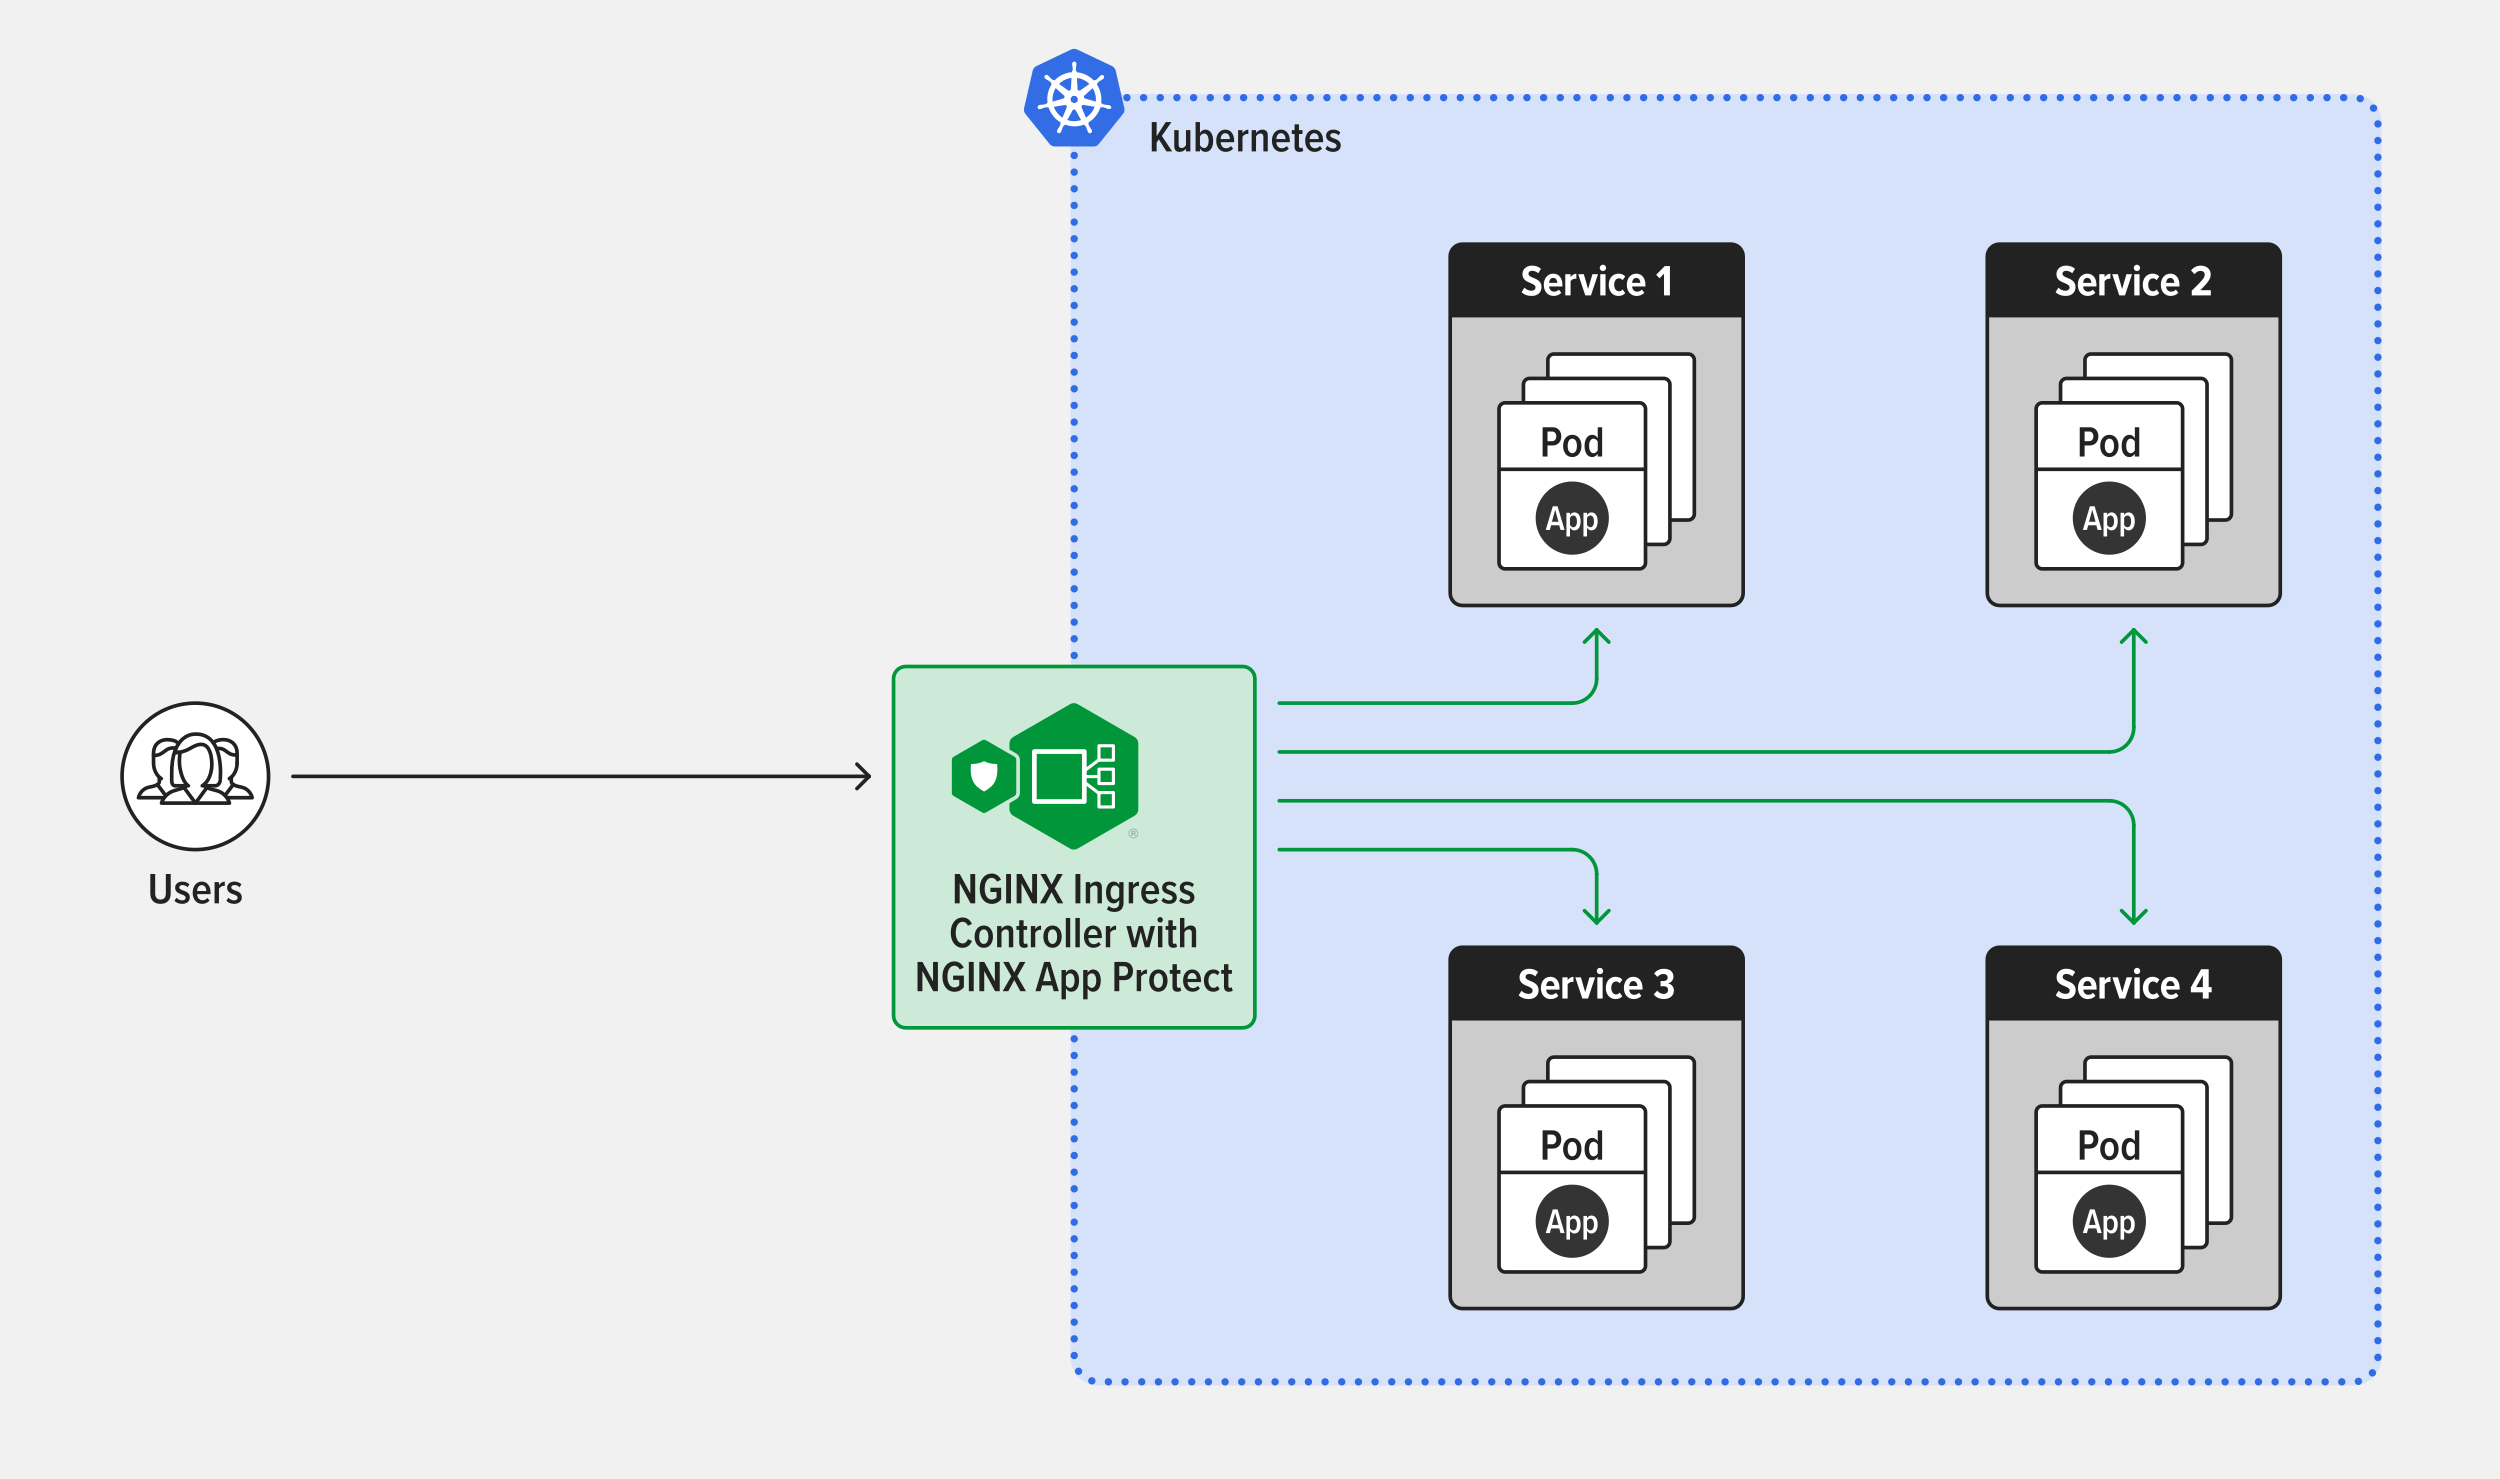 <?xml version="1.0" encoding="utf-8"?>
<!-- Generator: Adobe Illustrator 27.4.1, SVG Export Plug-In . SVG Version: 6.00 Build 0)  -->
<svg version="1.1" xmlns="http://www.w3.org/2000/svg" xmlns:xlink="http://www.w3.org/1999/xlink" x="0px" y="0px"
	 viewBox="0 0 1024 606" style="enable-background:new 0 0 1024 606;" xml:space="preserve">
<style type="text/css">
	.st0{fill:#F1F1F1;}
	.st1{fill:#C2BCDC;}
	.st2{fill:none;stroke:#C2BCDC;stroke-width:1.5;stroke-linecap:round;stroke-linejoin:round;stroke-miterlimit:10;}
	.st3{fill:#D6D2E8;}
	.st4{fill:none;stroke:#D6D2E8;stroke-width:1.5;stroke-linejoin:round;stroke-miterlimit:10;}
	.st5{fill:none;stroke:#33208C;stroke-width:1.5;stroke-linecap:round;stroke-linejoin:round;stroke-miterlimit:10;}
	.st6{fill:#E0DEEE;}
	.st7{fill:none;stroke:#E0DEEE;stroke-width:1.5;stroke-linejoin:round;stroke-miterlimit:10;}
	.st8{fill:#33208C;}
	.st9{fill:none;}
	.st10{fill:#FFFFFF;}
	.st11{fill:#222222;}
	.st12{fill:#EBE9F3;}
	.st13{fill:none;stroke:#EBE9F3;stroke-width:1.5;stroke-linejoin:round;stroke-miterlimit:10;}
	.st14{fill:none;stroke:#222222;stroke-width:1.5;stroke-linecap:round;stroke-linejoin:round;stroke-miterlimit:10;}
	.st15{fill:#FFFFFF;stroke:#222222;stroke-width:1.5;stroke-linejoin:round;stroke-miterlimit:10;}
	.st16{fill:none;stroke:#222222;stroke-width:1.5;stroke-linejoin:round;stroke-miterlimit:10;}
	.st17{fill:#FFFFFF;stroke:#222222;stroke-width:1.5;stroke-linecap:round;stroke-linejoin:round;stroke-miterlimit:10;}
	.st18{fill:#D6E2FA;}
	.st19{fill:none;stroke:#D6E2FA;stroke-width:3;stroke-miterlimit:10;}
	.st20{fill:none;stroke:#326CE5;stroke-width:3;stroke-linecap:round;stroke-miterlimit:10;}
	.st21{fill:none;stroke:#326CE5;stroke-width:3;stroke-linecap:round;stroke-miterlimit:10;stroke-dasharray:0.025,6.24;}
	.st22{fill:none;stroke:#D6E2FA;stroke-width:3;stroke-linecap:round;stroke-miterlimit:10;}
	.st23{fill:none;stroke:#326CE5;stroke-width:3;stroke-linecap:round;stroke-miterlimit:10;stroke-dasharray:0.025,6.802;}
	.st24{fill:#CCEAD7;}
	.st25{fill:none;stroke:#009639;stroke-width:1.5;stroke-linecap:round;stroke-miterlimit:10;}
	.st26{fill:#999999;}
	.st27{fill:#009639;}
	.st28{fill:none;stroke:#FFFFFF;stroke-width:1.928;stroke-linecap:round;stroke-linejoin:round;stroke-miterlimit:10;}
	.st29{fill:none;stroke:#FFFFFF;stroke-width:1.282;stroke-linecap:round;stroke-linejoin:round;stroke-miterlimit:10;}
	.st30{fill:#CCCCCC;}
	.st31{fill:none;stroke:#222222;stroke-width:1.5;stroke-miterlimit:10;}
	.st32{fill:#343434;}
	.st33{fill:none;stroke:#222222;stroke-width:1.5;stroke-linecap:round;stroke-miterlimit:10;}
	.st34{fill:none;stroke:#009639;stroke-width:1.5;stroke-linecap:round;stroke-linejoin:round;stroke-miterlimit:10;}
	.st35{fill:#326DE6;}
	.st36{fill:none;stroke:#D6E2FA;stroke-width:4;stroke-miterlimit:10;}
	.st37{fill:none;stroke:#326CE5;stroke-width:3;stroke-linecap:round;stroke-miterlimit:10;stroke-dasharray:0.025,6.243;}
	.st38{fill:none;stroke:#FFFFFF;stroke-width:2;stroke-linecap:round;stroke-miterlimit:10;}
	.st39{fill:#1D9CD3;stroke:#1D9CD3;stroke-width:2;stroke-miterlimit:10;}
	.st40{fill:none;stroke:#009639;stroke-width:2;stroke-linecap:round;stroke-linejoin:round;stroke-miterlimit:10;}
	.st41{fill:none;stroke:#666666;stroke-width:2;stroke-linecap:round;stroke-miterlimit:10;}
	.st42{fill:#FFFFFF;stroke:#666666;stroke-width:2;stroke-linecap:round;stroke-linejoin:round;stroke-miterlimit:10;}
	.st43{fill:none;stroke:#666666;stroke-width:2;stroke-miterlimit:10;}
	.st44{fill:none;stroke:#666666;stroke-linecap:round;stroke-miterlimit:10;}
	.st45{fill:none;stroke:#666666;stroke-linecap:round;stroke-miterlimit:10;stroke-dasharray:1.028,2.055;}
	.st46{fill:none;stroke:#326CE5;stroke-width:2;stroke-miterlimit:10;}
	.st47{fill:url(#SVGID_1_);}
	.st48{fill:url(#SVGID_00000063620936402844115240000007473410861113658551_);}
	.st49{fill:#34A574;}
	.st50{fill:#27AAE1;}
	.st51{fill:#8DC63F;}
	.st52{fill:#375C93;}
	.st53{fill:none;stroke:#666666;stroke-width:2;stroke-linecap:round;stroke-linejoin:round;stroke-miterlimit:10;}
	.st54{fill:none;stroke:#343434;stroke-width:2;stroke-linecap:round;stroke-miterlimit:10;}
	.st55{fill:none;stroke:#343434;stroke-width:2;stroke-linecap:round;stroke-linejoin:round;stroke-miterlimit:10;}
	.st56{fill:none;stroke:#666666;stroke-width:1.311;stroke-miterlimit:10;}
	.st57{fill:#666666;}
	.st58{fill:none;stroke:#FFFFFF;stroke-width:2.843;stroke-linecap:round;stroke-linejoin:round;stroke-miterlimit:10;}
	.st59{fill:none;stroke:#FFFFFF;stroke-width:1.891;stroke-linecap:round;stroke-linejoin:round;stroke-miterlimit:10;}
	.st60{fill:#F5A800;}
	.st61{fill:#425CC7;}
	.st62{fill:#D6E2FA;stroke:#D6E2FA;stroke-width:4;stroke-miterlimit:10;}
	.st63{fill:none;stroke:#FFFFFF;stroke-width:1.5;stroke-linecap:round;stroke-miterlimit:10;}
	.st64{fill:#1D9CD3;stroke:#1D9CD3;stroke-width:1.5;stroke-miterlimit:10;}
	.st65{fill:none;stroke:#326CE5;stroke-width:1.5;stroke-miterlimit:10;}
	.st66{fill:url(#SVGID_00000004519372351329468670000003571127062262008729_);}
	.st67{fill:url(#SVGID_00000041267092201879677370000001489196331706281345_);}
	.st68{fill:none;stroke:#343434;stroke-width:1.5;stroke-linecap:round;stroke-linejoin:round;stroke-miterlimit:10;}
	.st69{fill:none;stroke:#33208C;stroke-width:1.5;stroke-miterlimit:10;}
	.st70{fill:#E0F2D4;}
	.st71{fill:none;stroke:#438C15;stroke-width:1.5;stroke-miterlimit:10;}
	.st72{fill:#F7D6EA;}
	.st73{fill:none;stroke:#D53196;stroke-width:1.5;stroke-miterlimit:10;}
	.st74{fill:none;stroke:#222222;stroke-width:1.389;stroke-linecap:round;stroke-miterlimit:10;}
	.st75{fill:#FFFFFF;stroke:#222222;stroke-linecap:round;stroke-linejoin:round;stroke-miterlimit:10;}
	.st76{fill:none;stroke:#222222;stroke-linecap:round;stroke-linejoin:round;stroke-miterlimit:10;}
	.st77{fill:none;stroke:#222222;stroke-linejoin:round;stroke-miterlimit:10;}
	.st78{fill:none;stroke:#009639;stroke-width:1.389;stroke-linecap:round;stroke-miterlimit:10;}
	.st79{fill:none;stroke:#CCCCCC;stroke-width:1.5;stroke-miterlimit:10;}
	.st80{fill:#E6E6E6;}
	.st81{fill:#D0ECBE;}
	.st82{fill:none;stroke:#E0F2D4;stroke-width:1.5;stroke-linecap:round;stroke-linejoin:round;stroke-miterlimit:10;}
	.st83{fill:#438C15;}
	.st84{fill:#EFF9E9;}
	.st85{fill:none;stroke:#438C15;stroke-width:1.5;stroke-linejoin:round;stroke-miterlimit:10;}
	.st86{fill:none;stroke:#438C15;stroke-width:1.5;stroke-linecap:round;stroke-linejoin:round;stroke-miterlimit:10;}
	.st87{fill:#C20025;}
	.st88{fill:none;stroke:#C20025;stroke-miterlimit:10;}
	.st89{fill:none;stroke:#438C15;stroke-width:1.5;stroke-linecap:round;stroke-miterlimit:10;}
	.st90{fill:none;stroke:#33208C;stroke-width:1.5;stroke-linecap:round;stroke-miterlimit:10;}
</style>
<g id="Background">
	<rect class="st0" width="1024" height="606"/>
</g>
<g id="art">
	<g>
		<path class="st18" d="M974,556c0,5.5-4.5,10-10,10H450c-5.5,0-10-4.5-10-10V50c0-5.5,4.5-10,10-10h514c5.5,0,10,4.5,10,10
			V556z"/>
		<path class="st22" d="M974,556c0,5.5-4.5,10-10,10H450c-5.5,0-10-4.5-10-10V50c0-5.5,4.5-10,10-10h514c5.5,0,10,4.5,10,10
			V556z"/>
	</g>
	<g>
		<path class="st23" d="M974,556c0,5.5-4.5,10-10,10H450c-5.5,0-10-4.5-10-10V50c0-5.5,4.5-10,10-10L964,40
			c5.5,0,10,4.5,10,10V556z"/>
	</g>
	<g>
		<rect x="470.606" y="50" class="st9" width="179.122" height="40.775"/>
		<path class="st11" d="M477.754,62.005l-3.097-4.951l-0.9,1.368v3.583h-1.999V49.996
			h1.999v5.78l3.727-5.78h2.341l-3.925,5.672l4.213,6.338H477.754z"/>
		<path class="st11" d="M485.782,62.005v-1.152c-0.486,0.721-1.422,1.368-2.539,1.368
			c-1.548,0-2.269-0.828-2.269-2.341V53.309h1.8v5.941
			c0,1.009,0.468,1.387,1.243,1.387c0.756,0,1.422-0.576,1.764-1.188V53.309h1.801
			v8.696H485.782z"/>
		<path class="st11" d="M489.705,62.005V49.996h1.8v4.483
			c0.522-0.937,1.369-1.387,2.233-1.387c1.944,0,3.169,1.819,3.169,4.574
			c0,2.79-1.225,4.555-3.169,4.555c-0.882,0-1.71-0.504-2.233-1.368v1.152
			H489.705z M491.505,59.449c0.306,0.648,1.008,1.188,1.692,1.188
			c1.243,0,1.854-1.297,1.854-2.971c0-1.693-0.612-2.989-1.854-2.989
			c-0.684,0-1.386,0.559-1.692,1.206V59.449z"/>
		<path class="st11" d="M501.891,53.092c2.358,0,3.619,1.999,3.619,4.628v0.522h-5.528
			c0.072,1.422,0.864,2.502,2.269,2.502c0.685,0,1.458-0.342,1.963-0.936
			l0.864,1.08c-0.738,0.846-1.837,1.332-3.007,1.332
			c-2.395,0-3.907-1.872-3.907-4.573C498.164,55.127,499.568,53.092,501.891,53.092z
			 M499.964,56.964h3.799c-0.018-1.081-0.504-2.413-1.891-2.413
			C500.522,54.551,500.019,55.919,499.964,56.964z"/>
		<path class="st11" d="M507.128,62.005V53.309h1.8v1.278
			c0.504-0.847,1.422-1.477,2.395-1.477v1.782
			c-0.144-0.036-0.306-0.054-0.468-0.054c-0.738,0-1.566,0.558-1.927,1.206v5.96
			H507.128z"/>
		<path class="st11" d="M517.479,62.005V56.082c0-1.026-0.468-1.404-1.242-1.404
			s-1.44,0.594-1.765,1.206v6.122h-1.8V53.309h1.8v1.17
			c0.468-0.702,1.44-1.387,2.521-1.387c1.566,0,2.286,0.864,2.286,2.359v6.554
			H517.479z"/>
		<path class="st11" d="M524.697,53.092c2.358,0,3.619,1.999,3.619,4.628v0.522h-5.528
			c0.072,1.422,0.864,2.502,2.269,2.502c0.685,0,1.459-0.342,1.963-0.936
			l0.864,1.08c-0.738,0.846-1.837,1.332-3.007,1.332
			c-2.395,0-3.907-1.872-3.907-4.573C520.97,55.127,522.374,53.092,524.697,53.092z
			 M522.771,56.964h3.799c-0.018-1.081-0.504-2.413-1.891-2.413
			C523.328,54.551,522.824,55.919,522.771,56.964z"/>
		<path class="st11" d="M530.258,60.061v-5.186h-1.134V53.309h1.134v-2.377h1.801v2.377
			h1.44v1.566h-1.44v4.808c0,0.594,0.198,0.954,0.666,0.954
			c0.288,0,0.559-0.126,0.685-0.288l0.432,1.351
			c-0.323,0.323-0.828,0.521-1.566,0.521
			C530.906,62.221,530.258,61.483,530.258,60.061z"/>
		<path class="st11" d="M538.323,53.092c2.358,0,3.619,1.999,3.619,4.628v0.522h-5.528
			c0.072,1.422,0.864,2.502,2.269,2.502c0.685,0,1.459-0.342,1.963-0.936
			l0.864,1.08c-0.738,0.846-1.837,1.332-3.007,1.332
			c-2.395,0-3.907-1.872-3.907-4.573C534.596,55.127,536,53.092,538.323,53.092z
			 M536.396,56.964h3.799c-0.018-1.081-0.504-2.413-1.891-2.413
			C536.954,54.551,536.45,55.919,536.396,56.964z"/>
		<path class="st11" d="M543.687,59.718c0.521,0.576,1.44,1.081,2.34,1.081
			c0.9,0,1.44-0.414,1.44-1.081c0-0.72-0.756-1.044-1.638-1.368
			c-1.225-0.432-2.665-0.954-2.665-2.772c0-1.351,1.08-2.485,2.989-2.485
			c1.206,0,2.178,0.45,2.862,1.117l-0.756,1.224
			c-0.433-0.521-1.207-0.918-2.071-0.918c-0.81,0-1.332,0.396-1.332,0.954
			c0,0.648,0.721,0.954,1.585,1.261c1.242,0.45,2.736,0.99,2.736,2.898
			c0,1.495-1.206,2.593-3.115,2.593c-1.332,0-2.448-0.45-3.187-1.242
			L543.687,59.718z"/>
	</g>
	<g>
		<circle class="st15" cx="80" cy="318" r="30"/>
		<g>
			<g>
				<path class="st14" d="M73.034,304.767c-0.385-1.005-1.731-1.72-4.595-1.806l0,0
					c-2.627,0-5.549,1.586-5.549,5.708v3.013v0.793
					c0,2.846,1.296,5.303,3.171,6.448"/>
				<path class="st16" d="M65.268,318.33v1.279c0,0.793,0.396,1.982-3.964,2.775
					c-3.9,0.709-4.602,4.36-4.602,4.36h10.314"/>
				<line class="st14" x1="64.475" y1="321.366" x2="67.753" y2="325.719"/>
			</g>
			<g>
				<g>
					<path class="st14" d="M97.123,312.474v-0.793v-3.013c0-4.122-2.923-5.708-5.549-5.708l0,0
						c0,0-2.616-0.151-4.213,1.279"/>
					<path class="st16" d="M92.984,326.744h10.314c0,0-0.705-3.635-4.602-4.36
						c-4.249-0.791-3.964-1.982-3.964-2.775l0.012-1.249"/>
					<line class="st14" x1="92.247" y1="325.719" x2="95.537" y2="321.342"/>
				</g>
			</g>
			<path class="st14" d="M93.952,318.923c1.875-1.145,3.171-3.602,3.171-6.448"/>
			<path class="st14" d="M76.224,321.299c0,0.94,0.184,1.105-4.615,2.484
				c-4.517,1.298-5.456,5.17-5.456,5.17h27.818c0,0-0.889-4.062-5.456-5.17
				c-4.924-1.195-4.555-1.728-4.555-2.668"/>
			<polyline class="st14" points="75.37,322.576 80.07,328.952 84.77,322.547 			"/>
			<g>
				<path class="st14" d="M88.196,321.851h-5.341c2.223-1.358,3.532-4.193,3.868-7.551
					c0.184-1.842-0.184-4.052-0.184-4.052s-0.546-5.341-4.052-5.341
					c-3.491,0-4.848,2.855-9.537,3.265l-1.145,0.05c0.404,0,0.783-0.019,1.145-0.05
					l0.846-0.037c-0.219,0.833-0.305,2.958-0.305,2.958v0.94
					c0,3.375,1.432,8.461,3.656,9.819h-5.341c0,0-1.473,0.184-1.473-2.21v-2.21
					c-0.368-17.496,9.761-16.76,9.761-16.76
					c11.971-0.184,10.129,18.233,10.129,18.233S90.406,321.667,88.196,321.851z"/>
				<path class="st17" d="M72.95,308.172l-1.145,0.05
					C72.208,308.222,72.588,308.204,72.95,308.172z"/>
			</g>
			<path class="st14" d="M62.89,309.445c4.757,0,4.325-3.603,9.026-3.016"/>
			<path class="st14" d="M96.671,309.254c-4.166,0-3.788-3.155-7.904-2.641"/>
		</g>
	</g>
	<g>
		<rect x="52.583" y="358" class="st9" width="54.834" height="14.419"/>
		<path class="st11" d="M61.568,357.996h1.999v7.994c0,1.603,0.792,2.467,2.179,2.467
			s2.179-0.864,2.179-2.467v-7.994h1.999v7.977c0,2.719-1.584,4.249-4.177,4.249
			s-4.177-1.53-4.177-4.249V357.996z"/>
		<path class="st11" d="M72.26,367.719c0.522,0.576,1.44,1.081,2.341,1.081
			c0.9,0,1.44-0.414,1.44-1.081c0-0.72-0.756-1.044-1.639-1.368
			c-1.225-0.432-2.665-0.954-2.665-2.772c0-1.351,1.081-2.485,2.989-2.485
			c1.206,0,2.179,0.45,2.863,1.117l-0.756,1.224
			c-0.432-0.521-1.207-0.918-2.071-0.918c-0.81,0-1.332,0.396-1.332,0.954
			c0,0.648,0.72,0.954,1.584,1.261c1.242,0.45,2.737,0.99,2.737,2.898
			c0,1.495-1.207,2.593-3.115,2.593c-1.333,0-2.449-0.45-3.187-1.242L72.26,367.719
			z"/>
		<path class="st11" d="M82.647,361.093c2.358,0,3.619,1.999,3.619,4.628v0.522h-5.528
			c0.072,1.422,0.864,2.502,2.269,2.502c0.684,0,1.458-0.342,1.963-0.936
			l0.864,1.08c-0.738,0.846-1.837,1.332-3.007,1.332
			c-2.395,0-3.907-1.872-3.907-4.573C78.92,363.128,80.324,361.093,82.647,361.093z
			 M80.72,364.964h3.799c-0.018-1.08-0.504-2.412-1.891-2.412
			C81.278,362.552,80.774,363.92,80.72,364.964z"/>
		<path class="st11" d="M87.884,370.006v-8.696h1.8v1.278
			c0.504-0.847,1.422-1.477,2.395-1.477v1.782
			c-0.145-0.036-0.306-0.054-0.468-0.054c-0.738,0-1.566,0.558-1.927,1.206v5.96
			H87.884z"/>
		<path class="st11" d="M93.554,367.719c0.522,0.576,1.44,1.081,2.341,1.081
			c0.9,0,1.44-0.414,1.44-1.081c0-0.72-0.756-1.044-1.639-1.368
			c-1.225-0.432-2.665-0.954-2.665-2.772c0-1.351,1.081-2.485,2.989-2.485
			c1.206,0,2.179,0.45,2.863,1.117l-0.756,1.224
			c-0.432-0.521-1.207-0.918-2.071-0.918c-0.81,0-1.332,0.396-1.332,0.954
			c0,0.648,0.72,0.954,1.584,1.261c1.242,0.45,2.737,0.99,2.737,2.898
			c0,1.495-1.207,2.593-3.115,2.593c-1.333,0-2.449-0.45-3.187-1.242L93.554,367.719
			z"/>
	</g>
	<g>
		<g>
			<path class="st24" d="M514,416c0,2.75-2.25,5-5,5H371c-2.75,0-5-2.25-5-5V278c0-2.75,2.25-5,5-5h138c2.75,0,5,2.25,5,5V416z"/>
			<path class="st25" d="M514,416c0,2.75-2.25,5-5,5H371c-2.75,0-5-2.25-5-5V278c0-2.75,2.25-5,5-5h138c2.75,0,5,2.25,5,5V416z"/>
		</g>
		<g>
			<rect x="373.464" y="358" class="st9" width="132.785" height="56.854"/>
			<path class="st11" d="M397.533,370.006l-4.447-8.301v8.301h-1.999V357.997h2.017
				l4.339,7.994v-7.994h1.999v12.01H397.533z"/>
			<path class="st11" d="M406.19,357.798c1.945,0,3.133,1.152,3.817,2.557l-1.621,0.757
				c-0.432-0.883-1.152-1.549-2.197-1.549c-1.71,0-2.863,1.711-2.863,4.447
				c0,2.719,1.152,4.447,2.863,4.447c0.882,0,1.603-0.414,1.999-0.864v-2.232h-2.521
				v-1.746h4.411v4.771c-0.954,1.134-2.232,1.854-3.889,1.854
				c-2.953,0-4.897-2.521-4.897-6.23
				C401.292,360.284,403.237,357.798,406.19,357.798z"/>
			<path class="st11" d="M412.11,370.006V357.997h1.999v12.01H412.11z"/>
			<path class="st11" d="M422.858,370.006l-4.447-8.301v8.301h-1.999V357.997h2.017
				l4.339,7.994v-7.994h1.999v12.01H422.858z"/>
			<path class="st11" d="M433.208,370.006l-2.484-4.573l-2.467,4.573h-2.305l3.547-6.14
				l-3.331-5.87h2.287l2.269,4.321l2.269-4.321h2.305l-3.331,5.852l3.547,6.158
				H433.208z"/>
			<path class="st11" d="M440.514,370.006V357.997h1.999v12.01H440.514z"/>
			<path class="st11" d="M449.533,370.006v-5.924c0-1.026-0.468-1.404-1.242-1.404
				s-1.44,0.594-1.765,1.206v6.122h-1.8v-8.696h1.8v1.17
				c0.468-0.702,1.44-1.387,2.521-1.387c1.566,0,2.287,0.864,2.287,2.359v6.554
				H449.533z"/>
			<path class="st11" d="M454.122,371.05c0.594,0.648,1.351,0.973,2.25,0.973
				c1.081,0,2.053-0.594,2.053-2.179v-1.242c-0.522,0.882-1.368,1.422-2.232,1.422
				c-1.945,0-3.169-1.674-3.169-4.465c0-2.755,1.206-4.466,3.169-4.466
				c0.846,0,1.692,0.45,2.232,1.387v-1.17h1.783v8.391
				c0,3.007-1.873,3.835-3.745,3.835c-1.243,0-2.215-0.288-3.079-1.099
				L454.122,371.05z M458.425,363.867c-0.306-0.648-1.008-1.188-1.692-1.188
				c-1.243,0-1.854,1.206-1.854,2.881c0,1.656,0.612,2.862,1.854,2.862
				c0.684,0,1.386-0.54,1.692-1.188V363.867z"/>
			<path class="st11" d="M462.33,370.006v-8.696h1.8v1.278
				c0.504-0.847,1.422-1.477,2.395-1.477v1.782
				c-0.145-0.036-0.306-0.054-0.468-0.054c-0.738,0-1.566,0.558-1.927,1.206v5.96
				H462.33z"/>
			<path class="st11" d="M471.168,361.093c2.358,0,3.619,1.999,3.619,4.628v0.522h-5.528
				c0.072,1.422,0.864,2.502,2.269,2.502c0.684,0,1.458-0.342,1.963-0.936
				l0.864,1.08c-0.738,0.846-1.837,1.332-3.007,1.332
				c-2.395,0-3.907-1.872-3.907-4.573C467.441,363.128,468.846,361.093,471.168,361.093z
				 M469.242,364.964h3.799c-0.018-1.08-0.504-2.412-1.891-2.412
				C469.8,362.552,469.296,363.92,469.242,364.964z"/>
			<path class="st11" d="M476.532,367.719c0.522,0.576,1.44,1.081,2.341,1.081
				c0.9,0,1.44-0.414,1.44-1.081c0-0.72-0.756-1.044-1.639-1.368
				c-1.225-0.432-2.665-0.954-2.665-2.772c0-1.351,1.081-2.485,2.989-2.485
				c1.206,0,2.179,0.45,2.863,1.117l-0.756,1.224
				c-0.432-0.521-1.207-0.918-2.071-0.918c-0.81,0-1.332,0.396-1.332,0.954
				c0,0.648,0.72,0.954,1.584,1.261c1.242,0.45,2.737,0.99,2.737,2.898
				c0,1.495-1.207,2.593-3.115,2.593c-1.333,0-2.449-0.45-3.187-1.242
				L476.532,367.719z"/>
			<path class="st11" d="M483.75,367.719c0.522,0.576,1.44,1.081,2.341,1.081
				c0.9,0,1.44-0.414,1.44-1.081c0-0.72-0.756-1.044-1.639-1.368
				c-1.225-0.432-2.665-0.954-2.665-2.772c0-1.351,1.081-2.485,2.989-2.485
				c1.206,0,2.179,0.45,2.863,1.117l-0.756,1.224
				c-0.432-0.521-1.207-0.918-2.071-0.918c-0.81,0-1.332,0.396-1.332,0.954
				c0,0.648,0.72,0.954,1.584,1.261c1.242,0.45,2.737,0.99,2.737,2.898
				c0,1.495-1.207,2.593-3.115,2.593c-1.333,0-2.449-0.45-3.187-1.242
				L483.75,367.719z"/>
			<path class="st11" d="M389.422,382.01c0-3.619,1.891-6.212,4.843-6.212
				c2.143,0,3.223,1.314,3.854,2.647l-1.657,0.738
				c-0.414-0.955-1.152-1.621-2.197-1.621c-1.71,0-2.809,1.873-2.809,4.447
				c0,2.557,1.098,4.43,2.809,4.43c1.099,0,1.837-0.756,2.215-1.765l1.657,0.738
				c-0.612,1.404-1.693,2.809-3.872,2.809
				C391.312,388.222,389.422,385.612,389.422,382.01z"/>
			<path class="st11" d="M399.196,383.649c0-2.448,1.296-4.556,3.763-4.556
				c2.466,0,3.763,2.107,3.763,4.556c0,2.449-1.296,4.573-3.763,4.573
				C400.493,388.222,399.196,386.098,399.196,383.649z M404.868,383.649
				c0-1.566-0.594-2.971-1.908-2.971c-1.314,0-1.909,1.404-1.909,2.971
				s0.594,2.989,1.909,2.989C404.273,386.638,404.868,385.215,404.868,383.649z"/>
			<path class="st11" d="M413.219,388.006v-5.924c0-1.026-0.468-1.404-1.242-1.404
				s-1.44,0.594-1.765,1.206v6.122h-1.8v-8.696h1.8v1.17
				c0.468-0.702,1.44-1.387,2.521-1.387c1.566,0,2.287,0.864,2.287,2.359v6.554
				H413.219z"/>
			<path class="st11" d="M417.466,386.062v-5.186h-1.134v-1.566h1.134v-2.377h1.801v2.377
				h1.44v1.566h-1.44v4.808c0,0.594,0.198,0.954,0.666,0.954
				c0.288,0,0.558-0.126,0.684-0.288l0.433,1.351
				c-0.324,0.323-0.829,0.521-1.567,0.521
				C418.114,388.222,417.466,387.484,417.466,386.062z"/>
			<path class="st11" d="M422.236,388.006v-8.696h1.8v1.278
				c0.504-0.847,1.422-1.477,2.395-1.477v1.782
				c-0.145-0.036-0.306-0.054-0.468-0.054c-0.738,0-1.566,0.558-1.927,1.206v5.96
				H422.236z"/>
			<path class="st11" d="M427.348,383.649c0-2.448,1.296-4.556,3.763-4.556
				c2.466,0,3.763,2.107,3.763,4.556c0,2.449-1.296,4.573-3.763,4.573
				C428.644,388.222,427.348,386.098,427.348,383.649z M433.019,383.649
				c0-1.566-0.594-2.971-1.908-2.971c-1.314,0-1.909,1.404-1.909,2.971
				s0.594,2.989,1.909,2.989C432.425,386.638,433.019,385.215,433.019,383.649z"/>
			<path class="st11" d="M436.563,388.006V375.997h1.8v12.01H436.563z"/>
			<path class="st11" d="M440.487,388.006V375.997h1.8v12.01H440.487z"/>
			<path class="st11" d="M447.706,379.093c2.358,0,3.619,1.999,3.619,4.628v0.522h-5.528
				c0.072,1.422,0.864,2.502,2.269,2.502c0.685,0,1.458-0.342,1.963-0.936
				l0.864,1.08c-0.738,0.846-1.837,1.332-3.007,1.332
				c-2.395,0-3.907-1.872-3.907-4.573C443.979,381.128,445.383,379.093,447.706,379.093
				z M445.779,382.964h3.799c-0.018-1.08-0.504-2.412-1.891-2.412
				C446.337,380.552,445.833,381.92,445.779,382.964z"/>
			<path class="st11" d="M452.943,388.006v-8.696h1.8v1.278
				c0.504-0.847,1.422-1.477,2.395-1.477v1.782
				c-0.145-0.036-0.306-0.054-0.468-0.054c-0.738,0-1.566,0.558-1.927,1.206v5.96
				H452.943z"/>
			<path class="st11" d="M468.929,388.006l-1.675-6.392l-1.692,6.392h-1.873l-2.323-8.696
				h1.854l1.513,6.338l1.656-6.338h1.657l1.692,6.338l1.53-6.338h1.854
				l-2.322,8.696H468.929z"/>
			<path class="st11" d="M474.074,376.753c0-0.631,0.522-1.135,1.134-1.135
				c0.612,0,1.117,0.504,1.117,1.135c0,0.611-0.504,1.116-1.117,1.116
				C474.597,377.87,474.074,377.365,474.074,376.753z M474.309,388.006v-8.696h1.8
				v8.696H474.309z"/>
			<path class="st11" d="M478.556,386.062v-5.186h-1.134v-1.566h1.134v-2.377h1.801v2.377
				h1.44v1.566h-1.44v4.808c0,0.594,0.198,0.954,0.666,0.954
				c0.288,0,0.558-0.126,0.685-0.288l0.432,1.351
				c-0.324,0.323-0.828,0.521-1.566,0.521
				C479.205,388.222,478.556,387.484,478.556,386.062z"/>
			<path class="st11" d="M488.151,388.006v-5.96c0-1.008-0.486-1.368-1.26-1.368
				c-0.756,0-1.422,0.594-1.765,1.206v6.122h-1.8V375.997h1.8v4.483
				c0.468-0.702,1.458-1.387,2.539-1.387c1.548,0,2.269,0.811,2.269,2.341v6.572
				H488.151z"/>
			<path class="st11" d="M382.26,406.006l-4.447-8.301v8.301h-1.999V393.997h2.017
				l4.339,7.994v-7.994h1.999v12.01H382.26z"/>
			<path class="st11" d="M390.917,393.798c1.945,0,3.133,1.152,3.817,2.557l-1.621,0.757
				c-0.432-0.883-1.152-1.549-2.197-1.549c-1.71,0-2.863,1.711-2.863,4.447
				c0,2.719,1.152,4.447,2.863,4.447c0.882,0,1.603-0.414,1.999-0.864v-2.232h-2.521
				v-1.746h4.411v4.771c-0.954,1.134-2.232,1.854-3.889,1.854
				c-2.953,0-4.897-2.521-4.897-6.23
				C386.02,396.284,387.964,393.798,390.917,393.798z"/>
			<path class="st11" d="M396.837,406.006V393.997h1.999v12.01H396.837z"/>
			<path class="st11" d="M407.585,406.006l-4.447-8.301v8.301h-1.999V393.997h2.017
				l4.339,7.994v-7.994h1.999v12.01H407.585z"/>
			<path class="st11" d="M417.935,406.006l-2.484-4.573l-2.467,4.573h-2.305l3.547-6.14
				l-3.331-5.87h2.287l2.269,4.321l2.269-4.321h2.305l-3.331,5.852l3.547,6.158
				H417.935z"/>
			<path class="st11" d="M431.615,406.006l-0.648-2.377h-4.123l-0.648,2.377h-2.07
				l3.583-12.01h2.395l3.583,12.01H431.615z M428.914,395.779l-1.656,6.086h3.313
				L428.914,395.779z"/>
			<path class="st11" d="M436.599,409.32h-1.8v-12.01h1.8v1.152
				c0.504-0.864,1.351-1.369,2.233-1.369c1.962,0,3.169,1.747,3.169,4.556
				c0,2.772-1.207,4.573-3.169,4.573c-0.864,0-1.71-0.45-2.233-1.386V409.32z
				 M438.292,398.678c-0.684,0-1.386,0.522-1.692,1.188v3.564
				c0.306,0.648,1.008,1.207,1.692,1.207c1.243,0,1.854-1.314,1.854-2.989
				S439.534,398.678,438.292,398.678z"/>
			<path class="st11" d="M445.473,409.32h-1.8v-12.01h1.8v1.152
				c0.504-0.864,1.351-1.369,2.233-1.369c1.962,0,3.169,1.747,3.169,4.556
				c0,2.772-1.207,4.573-3.169,4.573c-0.864,0-1.71-0.45-2.233-1.386V409.32z
				 M447.166,398.678c-0.684,0-1.386,0.522-1.692,1.188v3.564
				c0.306,0.648,1.008,1.207,1.692,1.207c1.243,0,1.854-1.314,1.854-2.989
				S448.408,398.678,447.166,398.678z"/>
			<path class="st11" d="M456.453,406.006V393.997h4.087c2.358,0,3.547,1.729,3.547,3.728
				c0,2.017-1.188,3.745-3.547,3.745h-2.089v4.537H456.453z M460.306,395.744h-1.854
				v3.961h1.854c1.062,0,1.747-0.792,1.747-1.98S461.368,395.744,460.306,395.744z"/>
			<path class="st11" d="M465.597,406.006v-8.696h1.8v1.278
				c0.504-0.847,1.422-1.477,2.395-1.477v1.782
				c-0.144-0.036-0.306-0.054-0.468-0.054c-0.738,0-1.566,0.558-1.927,1.206v5.96
				H465.597z"/>
			<path class="st11" d="M470.708,401.649c0-2.448,1.296-4.556,3.763-4.556
				c2.467,0,3.763,2.107,3.763,4.556c0,2.449-1.296,4.573-3.763,4.573
				C472.005,406.222,470.708,404.098,470.708,401.649z M476.38,401.649
				c0-1.566-0.594-2.971-1.909-2.971c-1.314,0-1.908,1.404-1.908,2.971
				s0.594,2.989,1.908,2.989C475.786,404.638,476.38,403.215,476.38,401.649z"/>
			<path class="st11" d="M480.248,404.062v-5.186h-1.134v-1.566h1.134v-2.377h1.801v2.377
				h1.44v1.566h-1.44v4.808c0,0.594,0.198,0.954,0.666,0.954
				c0.288,0,0.558-0.126,0.684-0.288l0.433,1.351
				c-0.324,0.323-0.829,0.521-1.567,0.521
				C480.896,406.222,480.248,405.484,480.248,404.062z"/>
			<path class="st11" d="M488.313,397.093c2.358,0,3.619,1.999,3.619,4.628v0.522h-5.528
				c0.072,1.422,0.864,2.502,2.269,2.502c0.684,0,1.458-0.342,1.963-0.936
				L491.5,404.89c-0.738,0.846-1.837,1.332-3.007,1.332
				c-2.395,0-3.907-1.872-3.907-4.573C484.586,399.128,485.99,397.093,488.313,397.093
				z M486.386,400.964h3.799c-0.018-1.08-0.504-2.412-1.891-2.412
				C486.944,398.552,486.44,399.92,486.386,400.964z"/>
			<path class="st11" d="M496.935,397.093c1.296,0,2.125,0.522,2.647,1.171l-0.918,1.225
				c-0.432-0.559-0.918-0.811-1.548-0.811c-1.369,0-2.143,1.314-2.143,2.971
				s0.774,2.989,2.143,2.989c0.63,0,1.116-0.271,1.548-0.811l0.918,1.225
				c-0.522,0.648-1.351,1.17-2.647,1.17c-2.323,0-3.817-1.944-3.817-4.573
				S494.612,397.093,496.935,397.093z"/>
			<path class="st11" d="M501.344,404.062v-5.186h-1.134v-1.566h1.134v-2.377h1.801v2.377
				h1.44v1.566h-1.44v4.808c0,0.594,0.198,0.954,0.666,0.954
				c0.288,0,0.558-0.126,0.684-0.288l0.433,1.351
				c-0.324,0.323-0.829,0.521-1.567,0.521
				C501.992,406.222,501.344,405.484,501.344,404.062z"/>
		</g>
		<g>
			<g>
				<path class="st26" d="M463.436,342.429h0.383v-0.853h0.303
					c0.2,0,0.344,0.02,0.425,0.071c0.134,0.078,0.202,0.247,0.202,0.496v0.175
					l0.009,0.065c0.005,0.014,0.005,0.02,0.006,0.027
					c0.002,0.011,0.003,0.014,0.009,0.018h0.355l-0.013-0.024
					c-0.011-0.016-0.016-0.053-0.017-0.111c-0.005-0.061-0.005-0.114-0.005-0.162
					v-0.162c0-0.108-0.041-0.219-0.119-0.338c-0.08-0.114-0.207-0.182-0.378-0.212
					c0.135-0.023,0.241-0.059,0.315-0.102c0.145-0.091,0.211-0.24,0.211-0.429
					c0-0.273-0.108-0.459-0.335-0.551c-0.125-0.052-0.322-0.078-0.594-0.078h-0.757
					V342.429z M464.524,341.26c-0.077,0.033-0.199,0.048-0.364,0.048h-0.342v-0.789
					h0.326c0.211,0,0.365,0.03,0.46,0.085c0.097,0.054,0.144,0.159,0.144,0.316
					C464.749,341.087,464.676,341.198,464.524,341.26 M465.636,339.956
					c-0.389-0.384-0.855-0.575-1.406-0.575c-0.539,0-1.009,0.19-1.389,0.575
					c-0.389,0.385-0.578,0.852-0.578,1.399c0,0.547,0.186,1.015,0.571,1.398
					c0.382,0.389,0.853,0.583,1.397,0.583c0.551,0,1.016-0.193,1.406-0.583
					c0.382-0.386,0.579-0.856,0.579-1.398
					C466.215,340.804,466.018,340.342,465.636,339.956 M465.435,340.153
					c0.333,0.325,0.496,0.731,0.496,1.203c0,0.467-0.163,0.876-0.496,1.209
					c-0.328,0.331-0.731,0.501-1.205,0.501c-0.47,0-0.871-0.17-1.203-0.501
					c-0.326-0.333-0.494-0.742-0.494-1.209c0-0.472,0.168-0.878,0.494-1.203
					c0.337-0.339,0.736-0.505,1.203-0.505
					C464.702,339.648,465.103,339.814,465.435,340.153"/>
				<g>
					<g>
						<path class="st27" d="M413.875,333.001c0.282,0.489,0.68,0.871,1.139,1.13
							l23.294,13.449l0.001-0.001c0.454,0.268,0.983,0.421,1.548,0.421
							s1.094-0.153,1.548-0.421l23.295-13.449c0.459-0.259,0.855-0.64,1.138-1.129
							c0.283-0.489,0.414-1.024,0.409-1.551v-26.898l-0.001-0.001
							c0.004-0.526-0.127-1.062-0.409-1.551c-0.283-0.489-0.681-0.87-1.139-1.13
							l-23.295-13.449v-0.001c-0.454-0.268-0.982-0.421-1.547-0.421
							c-0.564,0-1.093,0.153-1.547,0.421v0.001l-23.294,13.449
							c-0.459,0.26-0.857,0.641-1.139,1.13c-0.282,0.489-0.414,1.025-0.409,1.551
							l-0.001,0.001v26.898c-0.005,0.527,0.127,1.062,0.409,1.551"/>
					</g>
					<g>
						<rect x="423.664" y="307.84" class="st28" width="20.468" height="20.468"/>
						<rect x="450.14" y="305.467" class="st29" width="5.909" height="5.909"/>
						<rect x="450.14" y="315.045" class="st29" width="5.909" height="5.909"/>
						<rect x="450.14" y="324.624" class="st29" width="5.909" height="5.909"/>
						<g>
							<line class="st29" x1="444.596" y1="318.074" x2="449.793" y2="318.074"/>
							<line class="st29" x1="444.319" y1="320.519" x2="450.221" y2="325.013"/>
							<line class="st29" x1="444.319" y1="315.629" x2="450.221" y2="311.134"/>
						</g>
					</g>
				</g>
			</g>
			<g>
				<path class="st24" d="M388.778,326.25c-0.27-0.468-0.41-1-0.405-1.539v-13.435
					c-0.004-0.526,0.137-1.057,0.405-1.523c0.273-0.472,0.664-0.859,1.133-1.124
					l11.634-6.717c0.908-0.534,2.131-0.54,3.058,0.006l11.637,6.718
					c0.458,0.259,0.848,0.647,1.118,1.114c0.269,0.466,0.41,0.997,0.406,1.535
					v13.439c0.006,0.522-0.134,1.056-0.405,1.525
					c-0.271,0.469-0.662,0.856-1.131,1.121l-11.634,6.717
					c-0.452,0.267-0.983,0.412-1.524,0.412c-0.54,0-1.071-0.145-1.535-0.418
					l-11.637-6.717c-0.457-0.258-0.848-0.646-1.118-1.114"/>
				<g>
					<g>
						<path class="st27" d="M390.078,325.5c0.141,0.245,0.34,0.436,0.569,0.565
							l11.647,6.724l0-0c0.227,0.134,0.492,0.211,0.774,0.211
							c0.283,0,0.547-0.077,0.774-0.211l11.647-6.724
							c0.229-0.129,0.428-0.32,0.569-0.565c0.141-0.245,0.207-0.512,0.205-0.775
							v-13.449l-0-0c0.002-0.263-0.064-0.531-0.205-0.775
							c-0.141-0.245-0.34-0.435-0.569-0.565l-11.647-6.724v-0
							c-0.227-0.134-0.491-0.211-0.774-0.211c-0.282,0-0.546,0.077-0.773,0.211
							v0l-11.647,6.724c-0.229,0.13-0.428,0.32-0.57,0.565
							c-0.141,0.245-0.207,0.512-0.205,0.775l-0,0v13.449
							c-0.003,0.264,0.063,0.531,0.204,0.775"/>
					</g>
					<g>
						<path class="st10" d="M403.07,324.211c4.391-2.395,5.798-5.064,5.412-10.967
							c-0.012-0.186-0.168-0.33-0.355-0.328c-2.056,0.019-3.627-0.408-4.892-1.086
							c-0.103-0.055-0.226-0.055-0.329,0c-1.265,0.678-2.837,1.105-4.892,1.086
							c-0.187-0.002-0.343,0.142-0.355,0.328
							C397.272,319.147,398.679,321.816,403.07,324.211"/>
					</g>
				</g>
			</g>
		</g>
	</g>
	<g>
		<g>
			<path class="st30" d="M934,105c0-2.75-2.25-5-5-5H819c-2.75,0-5,2.25-5,5v138c0,2.75,2.25,5,5,5h110c2.75,0,5-2.25,5-5
				V105z"/>
			<path class="st31" d="M934,105c0-2.75-2.25-5-5-5H819c-2.75,0-5,2.25-5,5v138c0,2.75,2.25,5,5,5h110c2.75,0,5-2.25,5-5
				V105z"/>
		</g>
		<g>
			<path class="st10" d="M914,210.5c0,1.375-1.125,2.5-2.5,2.5h-55c-1.375,0-2.5-1.125-2.5-2.5v-63c0-1.375,1.125-2.5,2.5-2.5
				h55c1.375,0,2.5,1.125,2.5,2.5V210.5z"/>
			<path class="st31" d="M914,210.5c0,1.375-1.125,2.5-2.5,2.5h-55c-1.375,0-2.5-1.125-2.5-2.5v-63c0-1.375,1.125-2.5,2.5-2.5
				h55c1.375,0,2.5,1.125,2.5,2.5V210.5z"/>
		</g>
		<g>
			<path class="st10" d="M904,220.5c0,1.375-1.125,2.5-2.5,2.5h-55c-1.375,0-2.5-1.125-2.5-2.5v-63c0-1.375,1.125-2.5,2.5-2.5
				h55c1.375,0,2.5,1.125,2.5,2.5V220.5z"/>
			<path class="st31" d="M904,220.5c0,1.375-1.125,2.5-2.5,2.5h-55c-1.375,0-2.5-1.125-2.5-2.5v-63c0-1.375,1.125-2.5,2.5-2.5
				h55c1.375,0,2.5,1.125,2.5,2.5V220.5z"/>
		</g>
		<g>
			<path class="st10" d="M894,230.5c0,1.375-1.125,2.5-2.5,2.5h-55c-1.375,0-2.5-1.125-2.5-2.5v-63c0-1.375,1.125-2.5,2.5-2.5
				h55c1.375,0,2.5,1.125,2.5,2.5V230.5z"/>
			<path class="st31" d="M894,230.5c0,1.375-1.125,2.5-2.5,2.5h-55c-1.375,0-2.5-1.125-2.5-2.5v-63c0-1.375,1.125-2.5,2.5-2.5
				h55c1.375,0,2.5,1.125,2.5,2.5V230.5z"/>
		</g>
		<g>
			<rect x="846.354" y="175" class="st9" width="35.291" height="14.286"/>
			<path class="st11" d="M851.859,187.006v-12.01h4.088c2.357,0,3.547,1.729,3.547,3.728
				c0,2.017-1.189,3.745-3.547,3.745h-2.09v4.537H851.859z M855.713,176.743h-1.855
				v3.961h1.855c1.062,0,1.746-0.792,1.746-1.98S856.775,176.743,855.713,176.743z"/>
			<path class="st11" d="M860.248,182.648c0-2.448,1.296-4.556,3.763-4.556
				c2.466,0,3.763,2.107,3.763,4.556c0,2.449-1.297,4.573-3.763,4.573
				C861.544,187.222,860.248,185.098,860.248,182.648z M865.919,182.648
				c0-1.566-0.595-2.971-1.908-2.971c-1.314,0-1.909,1.404-1.909,2.971
				s0.595,2.989,1.909,2.989C865.324,185.638,865.919,184.215,865.919,182.648z"/>
			<path class="st11" d="M874.433,187.006v-1.152c-0.522,0.864-1.368,1.368-2.232,1.368
				c-1.944,0-3.169-1.765-3.169-4.555c0-2.755,1.206-4.574,3.169-4.574
				c0.847,0,1.71,0.45,2.232,1.387v-4.483h1.801v12.01H874.433z M874.433,180.866
				c-0.306-0.648-1.009-1.188-1.692-1.188c-1.242,0-1.854,1.296-1.854,2.989
				c0,1.656,0.612,2.971,1.854,2.971c0.684,0,1.387-0.54,1.692-1.188V180.866z"/>
		</g>
		<g>
			<circle class="st32" cx="864" cy="212.221" r="15"/>
			<g>
				<rect x="852.451" y="207.372" class="st9" width="23.098" height="11.876"/>
				<path class="st10" d="M859.187,217.07l-0.524-1.92h-3.329l-0.524,1.92h-1.672
					l2.895-9.699h1.934l2.894,9.699H859.187z M857.005,208.811l-1.338,4.915h2.676
					L857.005,208.811z"/>
				<path class="st10" d="M863.066,219.746h-1.454v-9.699h1.454v0.931
					c0.407-0.698,1.091-1.105,1.803-1.105c1.586,0,2.561,1.411,2.561,3.679
					c0,2.24-0.975,3.694-2.561,3.694c-0.697,0-1.381-0.364-1.803-1.12V219.746z
					 M864.434,211.152c-0.553,0-1.12,0.421-1.367,0.959v2.88
					c0.247,0.523,0.814,0.974,1.367,0.974c1.004,0,1.498-1.062,1.498-2.414
					C865.932,212.199,865.438,211.152,864.434,211.152z"/>
				<path class="st10" d="M870.037,219.746h-1.455v-9.699h1.455v0.931
					c0.406-0.698,1.09-1.105,1.803-1.105c1.585,0,2.56,1.411,2.56,3.679
					c0,2.24-0.975,3.694-2.56,3.694c-0.697,0-1.381-0.364-1.803-1.12V219.746z
					 M871.404,211.152c-0.553,0-1.12,0.421-1.367,0.959v2.88
					c0.247,0.523,0.814,0.974,1.367,0.974c1.003,0,1.497-1.062,1.497-2.414
					C872.901,212.199,872.407,211.152,871.404,211.152z"/>
			</g>
		</g>
		<line class="st31" x1="834" y1="192.221" x2="894" y2="192.221"/>
		<g>
			<path class="st11" d="M934,130v-25c0-2.75-2.25-5-5-5l-110-0c-2.75,0-5,2.25-5,5
				v25H934z"/>
		</g>
		<g>
			<rect x="829.888" y="108.997" class="st9" width="88.225" height="12.713"/>
			<path class="st10" d="M843.15,117.816c0.666,0.738,1.709,1.278,2.881,1.278
				c1.08,0,1.656-0.595,1.656-1.333c0-0.918-0.865-1.314-1.963-1.782
				c-1.512-0.595-3.402-1.314-3.402-3.691c0-1.891,1.477-3.493,3.961-3.493
				c1.457,0,2.719,0.469,3.637,1.333l-1.152,1.8
				c-0.721-0.684-1.639-1.008-2.539-1.008s-1.439,0.504-1.439,1.225
				c0,0.81,0.828,1.188,1.908,1.639c1.549,0.611,3.439,1.404,3.439,3.78
				c0,2.107-1.441,3.655-4.07,3.655c-1.818,0-3.15-0.594-4.105-1.548
				L843.15,117.816z"/>
			<path class="st10" d="M854.959,112.09c2.395,0,3.744,1.945,3.744,4.646v0.612h-5.455
				c0.09,1.188,0.793,2.125,2.107,2.125c0.666,0,1.404-0.307,1.891-0.847l0.99,1.297
				c-0.775,0.846-1.945,1.296-3.115,1.296c-2.449,0-4.051-1.836-4.051-4.573
				C851.07,114.125,852.547,112.09,854.959,112.09z M853.248,115.871h3.367
				c-0.035-0.9-0.432-2.034-1.693-2.034
				C853.717,113.837,853.285,114.971,853.248,115.871z"/>
			<path class="st10" d="M859.871,121.003v-8.696h2.16v1.206
				c0.486-0.792,1.441-1.404,2.377-1.404v2.106
				c-0.145-0.036-0.324-0.054-0.521-0.054c-0.684,0-1.494,0.468-1.855,1.044v5.798
				H859.871z"/>
			<path class="st10" d="M868.062,121.003l-2.9-8.696h2.305l1.748,6.104l1.764-6.104h2.305
				l-2.898,8.696H868.062z"/>
			<path class="st10" d="M873.982,109.731c0-0.72,0.596-1.314,1.297-1.314
				c0.721,0,1.297,0.595,1.297,1.314c0,0.721-0.576,1.297-1.297,1.297
				C874.578,111.028,873.982,110.452,873.982,109.731z M874.199,121.003v-8.696h2.16
				v8.696H874.199z"/>
			<path class="st10" d="M881.652,112.09c1.369,0,2.27,0.559,2.773,1.171l-1.08,1.494
				c-0.396-0.486-0.865-0.756-1.459-0.756c-1.242,0-1.98,1.134-1.98,2.646
				s0.738,2.665,1.98,2.665c0.594,0,1.062-0.271,1.459-0.756l1.08,1.494
				c-0.504,0.612-1.404,1.17-2.773,1.17c-2.395,0-3.979-1.908-3.979-4.573
				C877.674,113.999,879.258,112.09,881.652,112.09z"/>
			<path class="st10" d="M888.961,112.09c2.395,0,3.744,1.945,3.744,4.646v0.612H887.25
				c0.09,1.188,0.793,2.125,2.107,2.125c0.666,0,1.404-0.307,1.891-0.847l0.99,1.297
				c-0.775,0.846-1.945,1.296-3.115,1.296c-2.449,0-4.051-1.836-4.051-4.573
				C885.072,114.125,886.549,112.09,888.961,112.09z M887.25,115.871h3.367
				c-0.035-0.9-0.432-2.034-1.693-2.034
				C887.719,113.837,887.287,114.971,887.25,115.871z"/>
			<path class="st10" d="M897.744,121.003v-1.944c4.393-4.268,5.311-5.222,5.311-6.59
				c0-0.919-0.701-1.513-1.602-1.513c-1.062,0-1.908,0.486-2.557,1.351l-1.441-1.513
				c0.973-1.297,2.395-1.98,4.033-1.98c2.324,0,4.016,1.404,4.016,3.637
				c0,1.818-1.225,3.367-4.248,6.428h4.303v2.125H897.744z"/>
		</g>
	</g>
	<g>
		<g>
			<path class="st30" d="M934,393c0-2.75-2.25-5-5-5H819c-2.75,0-5,2.25-5,5v138c0,2.75,2.25,5,5,5h110c2.75,0,5-2.25,5-5V393z"/>
			<path class="st31" d="M934,393c0-2.75-2.25-5-5-5H819c-2.75,0-5,2.25-5,5v138c0,2.75,2.25,5,5,5h110c2.75,0,5-2.25,5-5V393z"/>
		</g>
		<g>
			<path class="st10" d="M914,498.5c0,1.375-1.125,2.5-2.5,2.5h-55c-1.375,0-2.5-1.125-2.5-2.5v-63c0-1.375,1.125-2.5,2.5-2.5h55
				c1.375,0,2.5,1.125,2.5,2.5V498.5z"/>
			<path class="st31" d="M914,498.5c0,1.375-1.125,2.5-2.5,2.5h-55c-1.375,0-2.5-1.125-2.5-2.5v-63c0-1.375,1.125-2.5,2.5-2.5h55
				c1.375,0,2.5,1.125,2.5,2.5V498.5z"/>
		</g>
		<g>
			<path class="st10" d="M904,508.5c0,1.375-1.125,2.5-2.5,2.5h-55c-1.375,0-2.5-1.125-2.5-2.5v-63c0-1.375,1.125-2.5,2.5-2.5h55
				c1.375,0,2.5,1.125,2.5,2.5V508.5z"/>
			<path class="st31" d="M904,508.5c0,1.375-1.125,2.5-2.5,2.5h-55c-1.375,0-2.5-1.125-2.5-2.5v-63c0-1.375,1.125-2.5,2.5-2.5h55
				c1.375,0,2.5,1.125,2.5,2.5V508.5z"/>
		</g>
		<g>
			<path class="st10" d="M894,518.5c0,1.375-1.125,2.5-2.5,2.5h-55c-1.375,0-2.5-1.125-2.5-2.5v-63c0-1.375,1.125-2.5,2.5-2.5h55
				c1.375,0,2.5,1.125,2.5,2.5V518.5z"/>
			<path class="st31" d="M894,518.5c0,1.375-1.125,2.5-2.5,2.5h-55c-1.375,0-2.5-1.125-2.5-2.5v-63c0-1.375,1.125-2.5,2.5-2.5h55
				c1.375,0,2.5,1.125,2.5,2.5V518.5z"/>
		</g>
		<g>
			<rect x="846.354" y="463" class="st9" width="35.291" height="14.286"/>
			<path class="st11" d="M851.859,475.006v-12.01h4.088c2.357,0,3.547,1.729,3.547,3.728
				c0,2.017-1.189,3.745-3.547,3.745h-2.09v4.537H851.859z M855.713,464.743h-1.855
				v3.961h1.855c1.062,0,1.746-0.792,1.746-1.98S856.775,464.743,855.713,464.743z"/>
			<path class="st11" d="M860.248,470.648c0-2.448,1.296-4.556,3.763-4.556
				c2.466,0,3.763,2.107,3.763,4.556c0,2.449-1.297,4.573-3.763,4.573
				C861.544,475.222,860.248,473.098,860.248,470.648z M865.919,470.648
				c0-1.566-0.595-2.971-1.908-2.971c-1.314,0-1.909,1.404-1.909,2.971
				s0.595,2.989,1.909,2.989C865.324,473.638,865.919,472.215,865.919,470.648z"/>
			<path class="st11" d="M874.433,475.006v-1.152c-0.522,0.864-1.368,1.368-2.232,1.368
				c-1.944,0-3.169-1.765-3.169-4.555c0-2.755,1.206-4.574,3.169-4.574
				c0.847,0,1.71,0.45,2.232,1.387v-4.483h1.801v12.01H874.433z M874.433,468.866
				c-0.306-0.648-1.009-1.188-1.692-1.188c-1.242,0-1.854,1.296-1.854,2.989
				c0,1.656,0.612,2.971,1.854,2.971c0.684,0,1.387-0.54,1.692-1.188V468.866z"/>
		</g>
		<g>
			<circle class="st32" cx="864" cy="500.221" r="15"/>
			<g>
				<rect x="852.451" y="495.372" class="st9" width="23.098" height="11.876"/>
				<path class="st10" d="M859.187,505.07l-0.524-1.92h-3.329l-0.524,1.92h-1.672
					l2.895-9.699h1.934l2.894,9.699H859.187z M857.005,496.811l-1.338,4.915h2.676
					L857.005,496.811z"/>
				<path class="st10" d="M863.066,507.746h-1.454v-9.699h1.454v0.931
					c0.407-0.698,1.091-1.105,1.803-1.105c1.586,0,2.561,1.411,2.561,3.679
					c0,2.24-0.975,3.694-2.561,3.694c-0.697,0-1.381-0.364-1.803-1.12V507.746z
					 M864.434,499.152c-0.553,0-1.12,0.421-1.367,0.959v2.88
					c0.247,0.523,0.814,0.974,1.367,0.974c1.004,0,1.498-1.062,1.498-2.414
					C865.932,500.199,865.438,499.152,864.434,499.152z"/>
				<path class="st10" d="M870.037,507.746h-1.455v-9.699h1.455v0.931
					c0.406-0.698,1.09-1.105,1.803-1.105c1.585,0,2.56,1.411,2.56,3.679
					c0,2.24-0.975,3.694-2.56,3.694c-0.697,0-1.381-0.364-1.803-1.12V507.746z
					 M871.404,499.152c-0.553,0-1.12,0.421-1.367,0.959v2.88
					c0.247,0.523,0.814,0.974,1.367,0.974c1.003,0,1.497-1.062,1.497-2.414
					C872.901,500.199,872.407,499.152,871.404,499.152z"/>
			</g>
		</g>
		<line class="st31" x1="834" y1="480.221" x2="894" y2="480.221"/>
		<g>
			<path class="st11" d="M934,418v-25c0-2.75-2.25-5-5-5L819,388c-2.75,0-5,2.25-5,5V418H934z"/>
		</g>
		<g>
			<rect x="829.888" y="396.997" class="st9" width="88.225" height="12.713"/>
			<path class="st10" d="M843.213,405.816c0.666,0.738,1.709,1.278,2.881,1.278
				c1.08,0,1.656-0.595,1.656-1.333c0-0.918-0.865-1.314-1.963-1.782
				c-1.512-0.595-3.402-1.314-3.402-3.691c0-1.891,1.477-3.493,3.961-3.493
				c1.457,0,2.719,0.469,3.637,1.333l-1.152,1.8
				c-0.721-0.684-1.639-1.008-2.539-1.008s-1.439,0.504-1.439,1.225
				c0,0.81,0.828,1.188,1.908,1.639c1.549,0.611,3.439,1.404,3.439,3.78
				c0,2.107-1.441,3.655-4.07,3.655c-1.818,0-3.15-0.594-4.105-1.548
				L843.213,405.816z"/>
			<path class="st10" d="M855.021,400.09c2.395,0,3.744,1.945,3.744,4.646v0.612h-5.455
				c0.09,1.188,0.793,2.125,2.107,2.125c0.666,0,1.404-0.307,1.891-0.847l0.99,1.297
				c-0.775,0.846-1.945,1.296-3.115,1.296c-2.449,0-4.051-1.836-4.051-4.573
				C851.133,402.125,852.609,400.09,855.021,400.09z M853.311,403.871h3.367
				c-0.035-0.9-0.432-2.034-1.693-2.034
				C853.779,401.837,853.348,402.971,853.311,403.871z"/>
			<path class="st10" d="M859.934,409.003v-8.696h2.16v1.206
				c0.486-0.792,1.441-1.404,2.377-1.404v2.106
				c-0.145-0.036-0.324-0.054-0.521-0.054c-0.684,0-1.494,0.468-1.855,1.044v5.798
				H859.934z"/>
			<path class="st10" d="M868.125,409.003l-2.9-8.696h2.305l1.748,6.104l1.764-6.104h2.305
				l-2.898,8.696H868.125z"/>
			<path class="st10" d="M874.045,397.731c0-0.72,0.596-1.314,1.297-1.314
				c0.721,0,1.297,0.595,1.297,1.314c0,0.721-0.576,1.297-1.297,1.297
				C874.641,399.028,874.045,398.452,874.045,397.731z M874.262,409.003v-8.696h2.16
				v8.696H874.262z"/>
			<path class="st10" d="M881.715,400.09c1.369,0,2.27,0.559,2.773,1.171l-1.08,1.494
				c-0.396-0.486-0.865-0.756-1.459-0.756c-1.242,0-1.98,1.134-1.98,2.646
				s0.738,2.665,1.98,2.665c0.594,0,1.062-0.271,1.459-0.756l1.08,1.494
				c-0.504,0.612-1.404,1.17-2.773,1.17c-2.395,0-3.979-1.908-3.979-4.573
				C877.736,401.999,879.32,400.09,881.715,400.09z"/>
			<path class="st10" d="M889.023,400.09c2.395,0,3.744,1.945,3.744,4.646v0.612H887.312
				c0.09,1.188,0.793,2.125,2.107,2.125c0.666,0,1.404-0.307,1.891-0.847l0.99,1.297
				c-0.775,0.846-1.945,1.296-3.115,1.296c-2.449,0-4.051-1.836-4.051-4.573
				C885.135,402.125,886.611,400.09,889.023,400.09z M887.312,403.871h3.367
				c-0.035-0.9-0.432-2.034-1.693-2.034
				C887.781,401.837,887.35,402.971,887.312,403.871z"/>
			<path class="st10" d="M902.271,409.003v-2.557H897.375v-2.017l4.213-7.437h3.096v7.328h1.207
				v2.125h-1.207v2.557H902.271z M902.271,399.442l-2.719,4.879h2.719V399.442z"/>
		</g>
	</g>
	<g>
		<g>
			<path class="st30" d="M714,105c0-2.75-2.25-5-5-5H599c-2.75,0-5,2.25-5,5v138c0,2.75,2.25,5,5,5h110c2.75,0,5-2.25,5-5
				V105z"/>
			<path class="st31" d="M714,105c0-2.75-2.25-5-5-5H599c-2.75,0-5,2.25-5,5v138c0,2.75,2.25,5,5,5h110c2.75,0,5-2.25,5-5
				V105z"/>
		</g>
		<g>
			<path class="st10" d="M694,210.5c0,1.375-1.125,2.5-2.5,2.5h-55c-1.375,0-2.5-1.125-2.5-2.5v-63c0-1.375,1.125-2.5,2.5-2.5
				h55c1.375,0,2.5,1.125,2.5,2.5V210.5z"/>
			<path class="st31" d="M694,210.5c0,1.375-1.125,2.5-2.5,2.5h-55c-1.375,0-2.5-1.125-2.5-2.5v-63c0-1.375,1.125-2.5,2.5-2.5
				h55c1.375,0,2.5,1.125,2.5,2.5V210.5z"/>
		</g>
		<g>
			<path class="st10" d="M684,220.5c0,1.375-1.125,2.5-2.5,2.5h-55c-1.375,0-2.5-1.125-2.5-2.5v-63c0-1.375,1.125-2.5,2.5-2.5
				h55c1.375,0,2.5,1.125,2.5,2.5V220.5z"/>
			<path class="st31" d="M684,220.5c0,1.375-1.125,2.5-2.5,2.5h-55c-1.375,0-2.5-1.125-2.5-2.5v-63c0-1.375,1.125-2.5,2.5-2.5
				h55c1.375,0,2.5,1.125,2.5,2.5V220.5z"/>
		</g>
		<g>
			<path class="st10" d="M674,230.5c0,1.375-1.125,2.5-2.5,2.5h-55c-1.375,0-2.5-1.125-2.5-2.5v-63c0-1.375,1.125-2.5,2.5-2.5
				h55c1.375,0,2.5,1.125,2.5,2.5V230.5z"/>
			<path class="st31" d="M674,230.5c0,1.375-1.125,2.5-2.5,2.5h-55c-1.375,0-2.5-1.125-2.5-2.5v-63c0-1.375,1.125-2.5,2.5-2.5
				h55c1.375,0,2.5,1.125,2.5,2.5V230.5z"/>
		</g>
		<g>
			<rect x="626.354" y="175" class="st9" width="35.291" height="14.286"/>
			<path class="st11" d="M631.859,187.006v-12.01h4.088c2.357,0,3.547,1.729,3.547,3.728
				c0,2.017-1.189,3.745-3.547,3.745h-2.09v4.537H631.859z M635.713,176.743h-1.855
				v3.961h1.855c1.062,0,1.746-0.792,1.746-1.98S636.775,176.743,635.713,176.743z"/>
			<path class="st11" d="M640.248,182.648c0-2.448,1.296-4.556,3.763-4.556
				c2.466,0,3.763,2.107,3.763,4.556c0,2.449-1.297,4.573-3.763,4.573
				C641.544,187.222,640.248,185.098,640.248,182.648z M645.919,182.648
				c0-1.566-0.595-2.971-1.908-2.971c-1.314,0-1.909,1.404-1.909,2.971
				s0.595,2.989,1.909,2.989C645.324,185.638,645.919,184.215,645.919,182.648z"/>
			<path class="st11" d="M654.433,187.006v-1.152c-0.522,0.864-1.368,1.368-2.232,1.368
				c-1.944,0-3.169-1.765-3.169-4.555c0-2.755,1.206-4.574,3.169-4.574
				c0.847,0,1.71,0.45,2.232,1.387v-4.483h1.801v12.01H654.433z M654.433,180.866
				c-0.306-0.648-1.009-1.188-1.692-1.188c-1.242,0-1.854,1.296-1.854,2.989
				c0,1.656,0.612,2.971,1.854,2.971c0.684,0,1.387-0.54,1.692-1.188V180.866z"/>
		</g>
		<g>
			<circle class="st32" cx="644" cy="212.221" r="15"/>
			<g>
				<rect x="632.451" y="207.372" class="st9" width="23.098" height="11.876"/>
				<path class="st10" d="M639.187,217.07l-0.524-1.92h-3.329l-0.524,1.92h-1.672
					l2.895-9.699h1.934l2.894,9.699H639.187z M637.005,208.811l-1.338,4.915h2.676
					L637.005,208.811z"/>
				<path class="st10" d="M643.066,219.746h-1.454v-9.699h1.454v0.931
					c0.407-0.698,1.091-1.105,1.803-1.105c1.586,0,2.561,1.411,2.561,3.679
					c0,2.24-0.975,3.694-2.561,3.694c-0.697,0-1.381-0.364-1.803-1.12V219.746z
					 M644.434,211.152c-0.553,0-1.12,0.421-1.367,0.959v2.88
					c0.247,0.523,0.814,0.974,1.367,0.974c1.004,0,1.498-1.062,1.498-2.414
					C645.932,212.199,645.438,211.152,644.434,211.152z"/>
				<path class="st10" d="M650.037,219.746h-1.455v-9.699h1.455v0.931
					c0.406-0.698,1.09-1.105,1.803-1.105c1.585,0,2.56,1.411,2.56,3.679
					c0,2.24-0.975,3.694-2.56,3.694c-0.697,0-1.381-0.364-1.803-1.12V219.746z
					 M651.404,211.152c-0.553,0-1.12,0.421-1.367,0.959v2.88
					c0.247,0.523,0.814,0.974,1.367,0.974c1.003,0,1.497-1.062,1.497-2.414
					C652.901,212.199,652.407,211.152,651.404,211.152z"/>
			</g>
		</g>
		<line class="st31" x1="614" y1="192.221" x2="674" y2="192.221"/>
		<g>
			<path class="st11" d="M714,130v-25c0-2.75-2.25-5-5-5l-110-0c-2.75,0-5,2.25-5,5
				v25H714z"/>
		</g>
		<g>
			<rect x="609.888" y="108.997" class="st9" width="88.225" height="12.713"/>
			<path class="st10" d="M624.418,117.816c0.666,0.738,1.71,1.278,2.881,1.278
				c1.08,0,1.656-0.595,1.656-1.333c0-0.918-0.864-1.314-1.963-1.782
				c-1.512-0.595-3.402-1.314-3.402-3.691c0-1.891,1.477-3.493,3.961-3.493
				c1.458,0,2.719,0.469,3.637,1.333l-1.152,1.8
				c-0.72-0.684-1.638-1.008-2.538-1.008s-1.44,0.504-1.44,1.225
				c0,0.81,0.828,1.188,1.908,1.639c1.549,0.611,3.439,1.404,3.439,3.78
				c0,2.107-1.44,3.655-4.069,3.655c-1.818,0-3.151-0.594-4.105-1.548
				L624.418,117.816z"/>
			<path class="st10" d="M636.227,112.09c2.395,0,3.745,1.945,3.745,4.646v0.612h-5.455
				c0.09,1.188,0.792,2.125,2.106,2.125c0.666,0,1.404-0.307,1.891-0.847l0.99,1.297
				c-0.774,0.846-1.944,1.296-3.115,1.296c-2.448,0-4.051-1.836-4.051-4.573
				C632.338,114.125,633.814,112.09,636.227,112.09z M634.517,115.871h3.366
				c-0.035-0.9-0.432-2.034-1.692-2.034
				C634.984,113.837,634.552,114.971,634.517,115.871z"/>
			<path class="st10" d="M641.14,121.003v-8.696h2.16v1.206
				c0.486-0.792,1.44-1.404,2.377-1.404v2.106
				c-0.145-0.036-0.324-0.054-0.522-0.054c-0.684,0-1.494,0.468-1.854,1.044v5.798
				H641.14z"/>
			<path class="st10" d="M649.33,121.003l-2.899-8.696h2.305l1.747,6.104l1.764-6.104
				h2.305l-2.898,8.696H649.33z"/>
			<path class="st10" d="M655.251,109.731c0-0.72,0.595-1.314,1.297-1.314
				c0.72,0,1.296,0.595,1.296,1.314c0,0.721-0.576,1.297-1.296,1.297
				C655.846,111.028,655.251,110.452,655.251,109.731z M655.468,121.003v-8.696h2.16
				v8.696H655.468z"/>
			<path class="st10" d="M662.92,112.09c1.369,0,2.269,0.559,2.773,1.171l-1.081,1.494
				c-0.396-0.486-0.863-0.756-1.458-0.756c-1.242,0-1.98,1.134-1.98,2.646
				s0.738,2.665,1.98,2.665c0.595,0,1.062-0.271,1.458-0.756l1.081,1.494
				c-0.505,0.612-1.404,1.17-2.773,1.17c-2.395,0-3.979-1.908-3.979-4.573
				C658.941,113.999,660.525,112.09,662.92,112.09z"/>
			<path class="st10" d="M670.229,112.09c2.395,0,3.745,1.945,3.745,4.646v0.612h-5.455
				c0.09,1.188,0.792,2.125,2.106,2.125c0.666,0,1.404-0.307,1.891-0.847l0.99,1.297
				c-0.774,0.846-1.944,1.296-3.115,1.296c-2.448,0-4.051-1.836-4.051-4.573
				C666.34,114.125,667.816,112.09,670.229,112.09z M668.519,115.871h3.366
				c-0.035-0.9-0.432-2.034-1.692-2.034
				C668.986,113.837,668.554,114.971,668.519,115.871z"/>
			<path class="st10" d="M681.568,121.003v-8.895L679.75,113.999l-1.386-1.459l3.528-3.547
				h2.106v12.01H681.568z"/>
		</g>
	</g>
	<g>
		<g>
			<path class="st30" d="M714,393c0-2.75-2.25-5-5-5H599c-2.75,0-5,2.25-5,5v138c0,2.75,2.25,5,5,5h110c2.75,0,5-2.25,5-5V393z"/>
			<path class="st31" d="M714,393c0-2.75-2.25-5-5-5H599c-2.75,0-5,2.25-5,5v138c0,2.75,2.25,5,5,5h110c2.75,0,5-2.25,5-5V393z"/>
		</g>
		<g>
			<path class="st10" d="M694,498.5c0,1.375-1.125,2.5-2.5,2.5h-55c-1.375,0-2.5-1.125-2.5-2.5v-63c0-1.375,1.125-2.5,2.5-2.5h55
				c1.375,0,2.5,1.125,2.5,2.5V498.5z"/>
			<path class="st31" d="M694,498.5c0,1.375-1.125,2.5-2.5,2.5h-55c-1.375,0-2.5-1.125-2.5-2.5v-63c0-1.375,1.125-2.5,2.5-2.5h55
				c1.375,0,2.5,1.125,2.5,2.5V498.5z"/>
		</g>
		<g>
			<path class="st10" d="M684,508.5c0,1.375-1.125,2.5-2.5,2.5h-55c-1.375,0-2.5-1.125-2.5-2.5v-63c0-1.375,1.125-2.5,2.5-2.5h55
				c1.375,0,2.5,1.125,2.5,2.5V508.5z"/>
			<path class="st31" d="M684,508.5c0,1.375-1.125,2.5-2.5,2.5h-55c-1.375,0-2.5-1.125-2.5-2.5v-63c0-1.375,1.125-2.5,2.5-2.5h55
				c1.375,0,2.5,1.125,2.5,2.5V508.5z"/>
		</g>
		<g>
			<path class="st10" d="M674,518.5c0,1.375-1.125,2.5-2.5,2.5h-55c-1.375,0-2.5-1.125-2.5-2.5v-63c0-1.375,1.125-2.5,2.5-2.5h55
				c1.375,0,2.5,1.125,2.5,2.5V518.5z"/>
			<path class="st31" d="M674,518.5c0,1.375-1.125,2.5-2.5,2.5h-55c-1.375,0-2.5-1.125-2.5-2.5v-63c0-1.375,1.125-2.5,2.5-2.5h55
				c1.375,0,2.5,1.125,2.5,2.5V518.5z"/>
		</g>
		<g>
			<rect x="626.354" y="463" class="st9" width="35.291" height="14.286"/>
			<path class="st11" d="M631.859,475.006v-12.01h4.088c2.357,0,3.547,1.729,3.547,3.728
				c0,2.017-1.189,3.745-3.547,3.745h-2.09v4.537H631.859z M635.713,464.743h-1.855
				v3.961h1.855c1.062,0,1.746-0.792,1.746-1.98S636.775,464.743,635.713,464.743z"/>
			<path class="st11" d="M640.248,470.648c0-2.448,1.296-4.556,3.763-4.556
				c2.466,0,3.763,2.107,3.763,4.556c0,2.449-1.297,4.573-3.763,4.573
				C641.544,475.222,640.248,473.098,640.248,470.648z M645.919,470.648
				c0-1.566-0.595-2.971-1.908-2.971c-1.314,0-1.909,1.404-1.909,2.971
				s0.595,2.989,1.909,2.989C645.324,473.638,645.919,472.215,645.919,470.648z"/>
			<path class="st11" d="M654.433,475.006v-1.152c-0.522,0.864-1.368,1.368-2.232,1.368
				c-1.944,0-3.169-1.765-3.169-4.555c0-2.755,1.206-4.574,3.169-4.574
				c0.847,0,1.71,0.45,2.232,1.387v-4.483h1.801v12.01H654.433z M654.433,468.866
				c-0.306-0.648-1.009-1.188-1.692-1.188c-1.242,0-1.854,1.296-1.854,2.989
				c0,1.656,0.612,2.971,1.854,2.971c0.684,0,1.387-0.54,1.692-1.188V468.866z"/>
		</g>
		<g>
			<circle class="st32" cx="644" cy="500.221" r="15"/>
			<g>
				<rect x="632.451" y="495.372" class="st9" width="23.098" height="11.876"/>
				<path class="st10" d="M639.187,505.07l-0.524-1.92h-3.329l-0.524,1.92h-1.672
					l2.895-9.699h1.934l2.894,9.699H639.187z M637.005,496.811l-1.338,4.915h2.676
					L637.005,496.811z"/>
				<path class="st10" d="M643.066,507.746h-1.454v-9.699h1.454v0.931
					c0.407-0.698,1.091-1.105,1.803-1.105c1.586,0,2.561,1.411,2.561,3.679
					c0,2.24-0.975,3.694-2.561,3.694c-0.697,0-1.381-0.364-1.803-1.12V507.746z
					 M644.434,499.152c-0.553,0-1.12,0.421-1.367,0.959v2.88
					c0.247,0.523,0.814,0.974,1.367,0.974c1.004,0,1.498-1.062,1.498-2.414
					C645.932,500.199,645.438,499.152,644.434,499.152z"/>
				<path class="st10" d="M650.037,507.746h-1.455v-9.699h1.455v0.931
					c0.406-0.698,1.09-1.105,1.803-1.105c1.585,0,2.56,1.411,2.56,3.679
					c0,2.24-0.975,3.694-2.56,3.694c-0.697,0-1.381-0.364-1.803-1.12V507.746z
					 M651.404,499.152c-0.553,0-1.12,0.421-1.367,0.959v2.88
					c0.247,0.523,0.814,0.974,1.367,0.974c1.003,0,1.497-1.062,1.497-2.414
					C652.901,500.199,652.407,499.152,651.404,499.152z"/>
			</g>
		</g>
		<line class="st31" x1="614" y1="480.221" x2="674" y2="480.221"/>
		<g>
			<path class="st11" d="M714,418v-25c0-2.75-2.25-5-5-5L599,388c-2.75,0-5,2.25-5,5V418H714z"/>
		</g>
		<g>
			<rect x="609.888" y="396.997" class="st9" width="88.225" height="12.713"/>
			<path class="st10" d="M623.222,405.816c0.666,0.738,1.71,1.278,2.881,1.278
				c1.08,0,1.656-0.595,1.656-1.333c0-0.918-0.864-1.314-1.963-1.782
				c-1.512-0.595-3.402-1.314-3.402-3.691c0-1.891,1.477-3.493,3.961-3.493
				c1.458,0,2.719,0.469,3.637,1.333l-1.152,1.8
				c-0.72-0.684-1.638-1.008-2.538-1.008s-1.44,0.504-1.44,1.225
				c0,0.81,0.828,1.188,1.908,1.639c1.549,0.611,3.439,1.404,3.439,3.78
				c0,2.107-1.44,3.655-4.069,3.655c-1.818,0-3.151-0.594-4.105-1.548
				L623.222,405.816z"/>
			<path class="st10" d="M635.03,400.09c2.395,0,3.745,1.945,3.745,4.646v0.612h-5.455
				c0.09,1.188,0.792,2.125,2.106,2.125c0.666,0,1.404-0.307,1.891-0.847l0.99,1.297
				c-0.774,0.846-1.944,1.296-3.115,1.296c-2.448,0-4.051-1.836-4.051-4.573
				C631.142,402.125,632.618,400.09,635.03,400.09z M633.32,403.871h3.366
				c-0.035-0.9-0.432-2.034-1.692-2.034
				C633.788,401.837,633.356,402.971,633.32,403.871z"/>
			<path class="st10" d="M639.943,409.003v-8.696h2.16v1.206
				c0.486-0.792,1.44-1.404,2.377-1.404v2.106
				c-0.145-0.036-0.324-0.054-0.522-0.054c-0.684,0-1.494,0.468-1.854,1.044v5.798
				H639.943z"/>
			<path class="st10" d="M648.134,409.003l-2.899-8.696h2.305l1.747,6.104l1.764-6.104
				h2.305l-2.898,8.696H648.134z"/>
			<path class="st10" d="M654.055,397.731c0-0.72,0.595-1.314,1.297-1.314
				c0.72,0,1.296,0.595,1.296,1.314c0,0.721-0.576,1.297-1.296,1.297
				C654.649,399.028,654.055,398.452,654.055,397.731z M654.271,409.003v-8.696h2.16
				v8.696H654.271z"/>
			<path class="st10" d="M661.724,400.09c1.369,0,2.27,0.559,2.773,1.171l-1.08,1.494
				c-0.396-0.486-0.865-0.756-1.459-0.756c-1.242,0-1.98,1.134-1.98,2.646
				s0.738,2.665,1.98,2.665c0.594,0,1.062-0.271,1.459-0.756l1.08,1.494
				c-0.504,0.612-1.404,1.17-2.773,1.17c-2.395,0-3.979-1.908-3.979-4.573
				C657.745,401.999,659.329,400.09,661.724,400.09z"/>
			<path class="st10" d="M669.032,400.09c2.395,0,3.745,1.945,3.745,4.646v0.612h-5.455
				c0.09,1.188,0.792,2.125,2.106,2.125c0.666,0,1.404-0.307,1.891-0.847l0.99,1.297
				c-0.774,0.846-1.944,1.296-3.115,1.296c-2.448,0-4.051-1.836-4.051-4.573
				C665.144,402.125,666.62,400.09,669.032,400.09z M667.322,403.871h3.366
				c-0.035-0.9-0.432-2.034-1.692-2.034
				C667.79,401.837,667.358,402.971,667.322,403.871z"/>
			<path class="st10" d="M678.824,405.78c0.612,0.792,1.566,1.314,2.574,1.314
				c1.261,0,1.837-0.667,1.837-1.603c0-1.135-0.774-1.549-1.944-1.549
				c-0.396,0-0.937,0.018-1.116,0.036v-2.143c0.18,0.018,0.773,0.018,1.062,0.018
				c1.099,0,1.837-0.468,1.837-1.422c0-1.009-0.721-1.495-1.765-1.495
				c-0.937,0-1.782,0.45-2.395,1.207l-1.368-1.387
				c0.864-1.206,2.232-1.944,3.961-1.944c2.377,0,3.943,1.134,3.943,3.259
				c0,1.368-1.026,2.484-2.269,2.736c1.224,0.181,2.448,1.261,2.448,2.881
				c0,2.089-1.603,3.529-4.123,3.529c-1.927,0-3.367-0.846-4.123-1.944
				L678.824,405.78z"/>
		</g>
	</g>
	<g>
		<line class="st33" x1="120" y1="318" x2="356" y2="318"/>
		<g>
			<line class="st14" x1="356" y1="318" x2="351" y2="323"/>
			<line class="st14" x1="356" y1="318" x2="351" y2="313"/>
		</g>
	</g>
	<g>
		<path class="st25" d="M874,298c0,5.523-4.477,10-10,10"/>
		<g>
			<line class="st25" x1="874" y1="298" x2="874" y2="258"/>
			<g>
				<line class="st34" x1="874" y1="258" x2="879" y2="263"/>
				<line class="st34" x1="874" y1="258" x2="869" y2="263"/>
			</g>
		</g>
		<line class="st25" x1="864" y1="308" x2="524" y2="308"/>
	</g>
	<g>
		<path class="st25" d="M654,278c0,5.523-4.477,10-10,10"/>
		<g>
			<line class="st25" x1="654" y1="278" x2="654" y2="258"/>
			<g>
				<line class="st34" x1="654" y1="258" x2="659" y2="263"/>
				<line class="st34" x1="654" y1="258" x2="649" y2="263"/>
			</g>
		</g>
		<line class="st25" x1="644" y1="288" x2="524" y2="288"/>
	</g>
	<g>
		<path class="st25" d="M874,338c0-5.523-4.477-10-10-10"/>
		<g>
			<line class="st25" x1="874" y1="338" x2="874" y2="378"/>
			<g>
				<line class="st34" x1="874" y1="378" x2="879" y2="373"/>
				<line class="st34" x1="874" y1="378" x2="869" y2="373"/>
			</g>
		</g>
		<line class="st25" x1="864" y1="328" x2="524" y2="328"/>
	</g>
	<g>
		<path class="st25" d="M654,358c0-5.523-4.477-10-10-10"/>
		<g>
			<line class="st25" x1="654" y1="358" x2="654" y2="378"/>
			<g>
				<line class="st34" x1="654" y1="378" x2="659" y2="373"/>
				<line class="st34" x1="654" y1="378" x2="649" y2="373"/>
			</g>
		</g>
		<line class="st25" x1="644" y1="348" x2="524" y2="348"/>
	</g>
	<g>
		<path class="st35" d="M460.531,44.323l-3.544-15.393
			c-0.17-0.794-0.737-1.474-1.474-1.843l-14.344-6.832
			C440.8,20.085,440.403,20,440.006,20s-0.822,0.085-1.191,0.227l-14.344,6.86
			c-0.737,0.34-1.276,1.021-1.474,1.843l-3.544,15.393
			c-0.17,0.822,0.028,1.673,0.539,2.325l9.922,12.332
			C430.424,59.631,431.218,60,432.04,60h15.904c0.822,0,1.616-0.369,2.126-1.021
			l9.922-12.332C460.531,45.996,460.729,45.145,460.531,44.323z"/>
		<path class="st10" d="M454.379,43.104L454.379,43.104L454.379,43.104
			C454.351,43.104,454.351,43.104,454.379,43.104h-0.028c-0.028,0-0.057,0-0.057-0.028
			c-0.057,0-0.113-0.028-0.17-0.028c-0.198-0.028-0.369-0.057-0.539-0.057
			c-0.085,0-0.17,0-0.284-0.028h-0.028c-0.595-0.057-1.077-0.113-1.531-0.255
			c-0.198-0.085-0.255-0.198-0.312-0.312c0-0.028-0.028-0.028-0.028-0.057l0,0
			l-0.369-0.113c0.17-1.304,0.113-2.665-0.198-3.997
			c-0.312-1.332-0.85-2.58-1.588-3.714l0.283-0.255v-0.057
			c0-0.142,0.028-0.283,0.142-0.425c0.34-0.312,0.765-0.567,1.276-0.879l0,0
			c0.085-0.057,0.17-0.085,0.255-0.142c0.17-0.085,0.312-0.17,0.482-0.283
			c0.028-0.028,0.085-0.057,0.142-0.113c0.028-0.028,0.057-0.028,0.057-0.057l0,0
			c0.397-0.34,0.482-0.907,0.198-1.276c-0.142-0.198-0.397-0.312-0.652-0.312
			c-0.227,0-0.425,0.085-0.624,0.227l0,0l0,0c-0.028,0.028-0.028,0.028-0.057,0.057
			c-0.057,0.028-0.085,0.085-0.142,0.113c-0.142,0.142-0.255,0.255-0.369,0.397
			c-0.057,0.057-0.113,0.142-0.198,0.198l0,0c-0.397,0.425-0.765,0.765-1.134,1.021
			c-0.085,0.057-0.17,0.085-0.255,0.085c-0.057,0-0.113,0-0.17-0.028h-0.057l0,0
			l-0.34,0.227c-0.369-0.397-0.765-0.737-1.162-1.077
			c-1.701-1.332-3.77-2.155-5.925-2.353l-0.028-0.369
			c-0.028-0.028-0.028-0.028-0.057-0.057c-0.085-0.085-0.198-0.17-0.227-0.369
			c-0.028-0.454,0.028-0.964,0.085-1.531v-0.028c0-0.085,0.028-0.198,0.057-0.283
			c0.028-0.17,0.057-0.34,0.085-0.539v-0.17v-0.085l0,0l0,0
			c0-0.51-0.397-0.936-0.879-0.936c-0.227,0-0.454,0.113-0.624,0.283
			c-0.17,0.17-0.255,0.397-0.255,0.652l0,0l0,0v0.057v0.17
			c0,0.198,0.028,0.369,0.085,0.539c0.028,0.085,0.028,0.17,0.057,0.283v0.028
			c0.057,0.567,0.142,1.077,0.085,1.531c-0.028,0.198-0.142,0.283-0.227,0.369
			c-0.028,0.028-0.028,0.028-0.057,0.057l0,0l-0.028,0.369
			c-0.51,0.057-1.021,0.113-1.531,0.227c-2.183,0.482-4.111,1.588-5.613,3.175
			l-0.283-0.198h-0.057c-0.057,0-0.113,0.028-0.17,0.028
			c-0.085,0-0.17-0.028-0.255-0.085c-0.369-0.255-0.737-0.624-1.134-1.049l0,0
			c-0.057-0.057-0.113-0.142-0.198-0.198c-0.113-0.142-0.227-0.255-0.369-0.397
			c-0.028-0.028-0.085-0.057-0.142-0.113c-0.028-0.028-0.057-0.028-0.057-0.057
			l0,0c-0.17-0.142-0.397-0.227-0.624-0.227c-0.255,0-0.51,0.113-0.652,0.312
			c-0.284,0.369-0.198,0.936,0.198,1.276l0,0l0,0c0.028,0,0.028,0.028,0.057,0.028
			c0.057,0.028,0.085,0.085,0.142,0.113c0.17,0.113,0.312,0.198,0.482,0.283
			c0.085,0.028,0.17,0.085,0.255,0.142l0,0c0.51,0.312,0.936,0.567,1.276,0.879
			c0.142,0.142,0.142,0.283,0.142,0.425v0.057l0,0l0.284,0.255
			c-0.057,0.085-0.113,0.142-0.142,0.227c-1.417,2.24-1.956,4.876-1.588,7.484
			l-0.369,0.113c0,0.028-0.028,0.028-0.028,0.057
			c-0.057,0.113-0.142,0.227-0.312,0.312c-0.425,0.142-0.936,0.198-1.531,0.255
			h-0.028c-0.085,0-0.198,0-0.284,0.028c-0.17,0-0.34,0.028-0.539,0.057
			c-0.057,0-0.113,0.028-0.17,0.028c-0.028,0-0.057,0-0.085,0.028l0,0l0,0
			c-0.51,0.113-0.822,0.595-0.737,1.049c0.085,0.397,0.454,0.652,0.907,0.652
			c0.085,0,0.142,0,0.227-0.028l0,0l0,0c0.028,0,0.057,0,0.057-0.028
			c0.057,0,0.113-0.028,0.17-0.028c0.198-0.057,0.34-0.113,0.51-0.198
			c0.085-0.028,0.17-0.085,0.255-0.113h0.028
			c0.539-0.198,1.021-0.369,1.474-0.425h0.057c0.17,0,0.283,0.085,0.369,0.142
			c0.028,0,0.028,0.028,0.057,0.028l0,0l0.397-0.057
			c0.68,2.098,1.984,3.969,3.714,5.33c0.397,0.312,0.794,0.567,1.219,0.822
			l-0.17,0.369c0,0.028,0.028,0.028,0.028,0.057
			c0.057,0.113,0.113,0.255,0.057,0.454c-0.17,0.425-0.425,0.85-0.737,1.332
			v0.028c-0.057,0.085-0.113,0.142-0.17,0.227
			c-0.113,0.142-0.198,0.283-0.312,0.454c-0.028,0.028-0.057,0.085-0.085,0.142
			c0,0.028-0.028,0.057-0.028,0.057l0,0l0,0c-0.227,0.482-0.057,1.021,0.369,1.219
			c0.113,0.057,0.227,0.085,0.34,0.085c0.34,0,0.68-0.227,0.85-0.539l0,0l0,0
			c0-0.028,0.028-0.057,0.028-0.057c0.028-0.057,0.057-0.113,0.085-0.142
			c0.085-0.198,0.113-0.34,0.17-0.51c0.028-0.085,0.057-0.17,0.085-0.255l0,0
			c0.198-0.567,0.34-1.021,0.595-1.417c0.113-0.17,0.255-0.198,0.369-0.255
			c0.028,0,0.028,0,0.057-0.028l0,0l0.198-0.369c1.247,0.482,2.608,0.737,3.969,0.737
			c0.822,0,1.673-0.085,2.466-0.283c0.51-0.113,0.992-0.255,1.474-0.425
			l0.17,0.312c0.028,0,0.028,0,0.057,0.028c0.142,0.028,0.255,0.085,0.369,0.255
			c0.227,0.397,0.397,0.879,0.595,1.417v0.028
			c0.028,0.085,0.057,0.17,0.085,0.255c0.057,0.17,0.085,0.34,0.17,0.51
			c0.028,0.057,0.057,0.085,0.085,0.142c0,0.028,0.028,0.057,0.028,0.057l0,0l0,0
			c0.17,0.34,0.51,0.539,0.85,0.539c0.113,0,0.227-0.028,0.34-0.085
			c0.198-0.113,0.369-0.283,0.425-0.51c0.057-0.227,0.057-0.482-0.057-0.709l0,0
			l0,0c0-0.028-0.028-0.028-0.028-0.057c-0.028-0.057-0.057-0.113-0.085-0.142
			c-0.085-0.17-0.198-0.312-0.312-0.454c-0.057-0.085-0.113-0.142-0.17-0.227
			v-0.028c-0.312-0.482-0.595-0.907-0.737-1.332c-0.057-0.198,0-0.312,0.028-0.454
			c0-0.028,0.028-0.028,0.028-0.057l0,0l-0.142-0.34
			c1.503-0.879,2.778-2.126,3.742-3.657c0.51-0.794,0.907-1.673,1.191-2.551
			l0.34,0.057c0.028,0,0.028-0.028,0.057-0.028
			c0.113-0.057,0.198-0.142,0.369-0.142h0.057
			c0.454,0.057,0.936,0.227,1.474,0.425h0.028
			c0.085,0.028,0.17,0.085,0.255,0.113c0.17,0.085,0.312,0.142,0.51,0.198
			c0.057,0,0.113,0.028,0.17,0.028c0.028,0,0.057,0,0.085,0.028l0,0
			c0.085,0.028,0.142,0.028,0.227,0.028c0.425,0,0.794-0.283,0.907-0.652
			C455.201,43.7,454.889,43.246,454.379,43.104L454.379,43.104z M441.254,41.715
			l-1.247,0.595l-1.247-0.595l-0.312-1.332l0.85-1.077h1.389l0.85,1.077
			L441.254,41.715L441.254,41.715z M448.653,38.767
			c0.227,0.964,0.283,1.928,0.198,2.863l-4.337-1.247
			c-0.397-0.113-0.624-0.51-0.539-0.907c0.028-0.113,0.085-0.227,0.17-0.312
			l3.43-3.09C448.057,36.867,448.426,37.775,448.653,38.767L448.653,38.767z
			 M446.215,34.373l-3.714,2.636c-0.312,0.198-0.737,0.142-0.992-0.17
			c-0.085-0.085-0.113-0.198-0.142-0.312l-0.255-4.621
			C443.068,32.133,444.854,33.012,446.215,34.373L446.215,34.373z M437.994,32.048
			c0.312-0.057,0.595-0.113,0.907-0.17l-0.255,4.536
			c-0.028,0.397-0.34,0.737-0.765,0.737c-0.113,0-0.255-0.028-0.34-0.085
			l-3.77-2.693C434.932,33.21,436.378,32.417,437.994,32.048L437.994,32.048z
			 M432.409,36.074l3.373,3.005c0.312,0.255,0.34,0.737,0.085,1.049
			c-0.085,0.113-0.198,0.198-0.34,0.227l-4.394,1.276
			C430.963,39.702,431.388,37.746,432.409,36.074L432.409,36.074z M431.643,43.756
			l4.507-0.765c0.369-0.028,0.709,0.227,0.794,0.595
			c0.028,0.17,0.028,0.312-0.028,0.454l0,0l-1.729,4.167
			C433.6,47.186,432.324,45.627,431.643,43.756L431.643,43.756z M441.991,49.398
			c-0.652,0.142-1.304,0.227-1.984,0.227c-0.992,0-1.956-0.17-2.863-0.454
			l2.24-4.054c0.227-0.255,0.595-0.369,0.907-0.198
			c0.142,0.085,0.255,0.198,0.34,0.312l0,0l2.183,3.94
			C442.558,49.256,442.274,49.313,441.991,49.398L441.991,49.398z M447.519,45.457
			c-0.709,1.134-1.644,2.041-2.721,2.75l-1.786-4.281
			c-0.085-0.34,0.057-0.709,0.397-0.879c0.113-0.057,0.255-0.085,0.397-0.085
			l4.536,0.765C448.171,44.352,447.887,44.918,447.519,45.457L447.519,45.457z"/>
	</g>
</g>
</svg>
